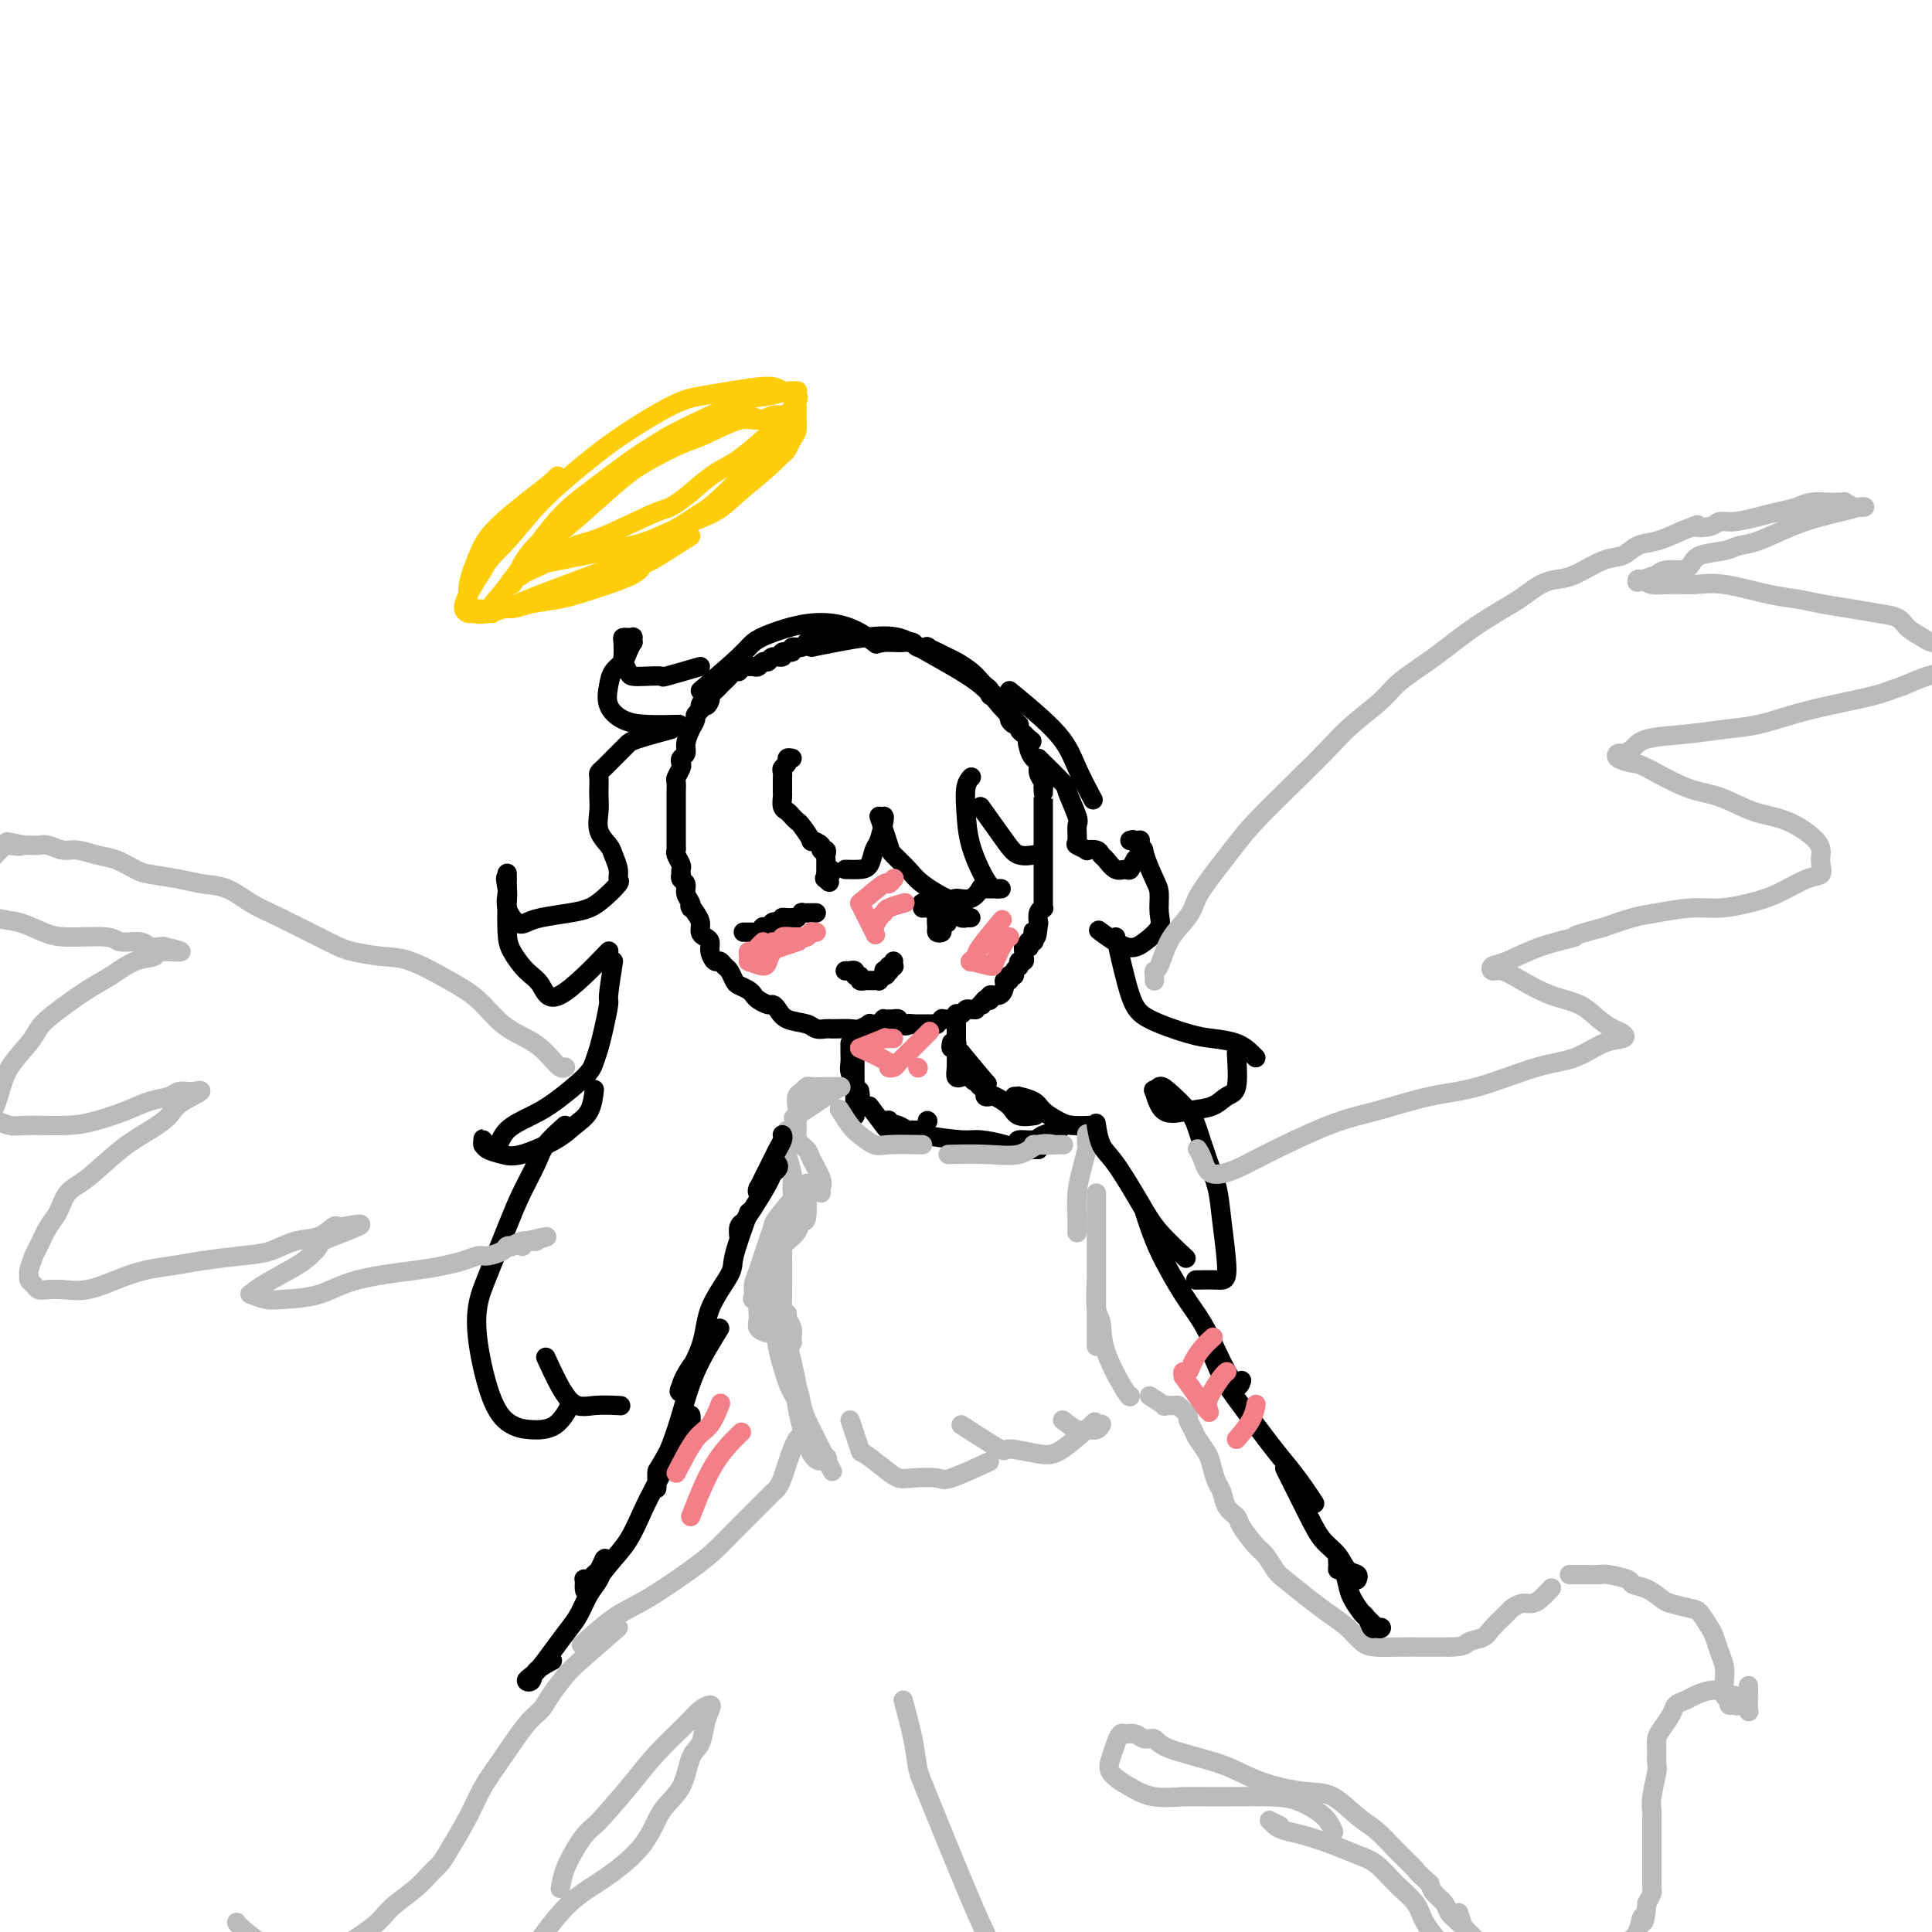 <svg viewBox='0 0 400 400' version='1.1' xmlns='http://www.w3.org/2000/svg' xmlns:xlink='http://www.w3.org/1999/xlink'><g fill='none' stroke='rgb(0,0,0)' stroke-width='4' stroke-linecap='round' stroke-linejoin='round'><path d='M186,212c-1.451,-0.008 -2.901,-0.016 -4,0c-1.099,0.016 -1.846,0.057 -2,0c-0.154,-0.057 0.285,-0.211 0,0c-0.285,0.211 -1.294,0.788 -2,1c-0.706,0.212 -1.110,0.058 -2,0c-0.890,-0.058 -2.267,-0.019 -3,0c-0.733,0.019 -0.823,0.017 -1,0c-0.177,-0.017 -0.443,-0.050 -1,0c-0.557,0.050 -1.406,0.181 -2,0c-0.594,-0.181 -0.932,-0.675 -2,-1c-1.068,-0.325 -2.867,-0.482 -4,-1c-1.133,-0.518 -1.599,-1.396 -2,-2c-0.401,-0.604 -0.736,-0.935 -1,-1c-0.264,-0.065 -0.456,0.137 -1,0c-0.544,-0.137 -1.441,-0.613 -2,-1c-0.559,-0.387 -0.780,-0.685 -1,-1c-0.220,-0.315 -0.440,-0.647 -1,-1c-0.560,-0.353 -1.459,-0.726 -2,-1c-0.541,-0.274 -0.722,-0.450 -1,-1c-0.278,-0.550 -0.653,-1.474 -1,-2c-0.347,-0.526 -0.667,-0.655 -1,-1c-0.333,-0.345 -0.680,-0.905 -1,-1c-0.320,-0.095 -0.611,0.273 -1,0c-0.389,-0.273 -0.874,-1.189 -1,-2c-0.126,-0.811 0.107,-1.516 0,-2c-0.107,-0.484 -0.554,-0.748 -1,-1c-0.446,-0.252 -0.889,-0.491 -1,-1c-0.111,-0.509 0.111,-1.288 0,-2c-0.111,-0.712 -0.556,-1.356 -1,-2'/><path d='M144,189c-1.482,-2.356 -1.185,-1.247 -1,-1c0.185,0.247 0.260,-0.369 0,-1c-0.260,-0.631 -0.854,-1.279 -1,-2c-0.146,-0.721 0.157,-1.517 0,-2c-0.157,-0.483 -0.773,-0.653 -1,-1c-0.227,-0.347 -0.065,-0.870 0,-1c0.065,-0.130 0.031,0.133 0,0c-0.031,-0.133 -0.061,-0.664 0,-1c0.061,-0.336 0.212,-0.479 0,-1c-0.212,-0.521 -0.789,-1.421 -1,-2c-0.211,-0.579 -0.057,-0.837 0,-1c0.057,-0.163 0.015,-0.229 0,-1c-0.015,-0.771 -0.004,-2.246 0,-3c0.004,-0.754 0.001,-0.787 0,-1c-0.001,-0.213 -0.000,-0.605 0,-1c0.000,-0.395 0.000,-0.792 0,-1c-0.000,-0.208 -0.001,-0.226 0,-1c0.001,-0.774 0.004,-2.305 0,-3c-0.004,-0.695 -0.015,-0.553 0,-1c0.015,-0.447 0.055,-1.482 0,-2c-0.055,-0.518 -0.207,-0.520 0,-1c0.207,-0.480 0.773,-1.440 1,-2c0.227,-0.560 0.116,-0.720 0,-1c-0.116,-0.280 -0.237,-0.681 0,-1c0.237,-0.319 0.833,-0.558 1,-1c0.167,-0.442 -0.095,-1.088 0,-2c0.095,-0.912 0.548,-2.090 1,-3c0.452,-0.910 0.905,-1.553 1,-2c0.095,-0.447 -0.167,-0.697 0,-1c0.167,-0.303 0.762,-0.658 1,-1c0.238,-0.342 0.119,-0.671 0,-1'/><path d='M145,146c0.936,-2.427 0.776,-0.496 1,0c0.224,0.496 0.834,-0.445 1,-1c0.166,-0.555 -0.110,-0.726 0,-1c0.110,-0.274 0.607,-0.652 1,-1c0.393,-0.348 0.684,-0.667 1,-1c0.316,-0.333 0.658,-0.682 1,-1c0.342,-0.318 0.684,-0.607 1,-1c0.316,-0.393 0.606,-0.890 1,-1c0.394,-0.110 0.893,0.167 1,0c0.107,-0.167 -0.179,-0.777 0,-1c0.179,-0.223 0.821,-0.059 1,0c0.179,0.059 -0.107,0.012 0,0c0.107,-0.012 0.606,0.012 1,0c0.394,-0.012 0.681,-0.060 1,0c0.319,0.060 0.668,0.227 1,0c0.332,-0.227 0.647,-0.850 1,-1c0.353,-0.150 0.744,0.171 1,0c0.256,-0.171 0.379,-0.834 1,-1c0.621,-0.166 1.742,0.167 2,0c0.258,-0.167 -0.347,-0.833 0,-1c0.347,-0.167 1.647,0.167 2,0c0.353,-0.167 -0.242,-0.833 0,-1c0.242,-0.167 1.322,0.165 2,0c0.678,-0.165 0.955,-0.829 1,-1c0.045,-0.171 -0.143,0.150 0,0c0.143,-0.150 0.616,-0.772 1,-1c0.384,-0.228 0.680,-0.061 1,0c0.320,0.061 0.663,0.016 1,0c0.337,-0.016 0.668,-0.004 1,0c0.332,0.004 0.666,0.001 1,0c0.334,-0.001 0.667,-0.001 1,0'/><path d='M173,132c3.389,-0.933 1.863,-0.264 2,0c0.137,0.264 1.938,0.123 3,0c1.062,-0.123 1.386,-0.229 2,0c0.614,0.229 1.516,0.792 2,1c0.484,0.208 0.548,0.059 1,0c0.452,-0.059 1.292,-0.030 2,0c0.708,0.030 1.284,0.059 2,0c0.716,-0.059 1.573,-0.208 2,0c0.427,0.208 0.424,0.773 1,1c0.576,0.227 1.730,0.117 2,0c0.270,-0.117 -0.343,-0.239 0,0c0.343,0.239 1.642,0.840 2,1c0.358,0.160 -0.227,-0.122 0,0c0.227,0.122 1.265,0.649 2,1c0.735,0.351 1.168,0.528 2,1c0.832,0.472 2.064,1.241 3,2c0.936,0.759 1.575,1.510 2,2c0.425,0.490 0.635,0.719 1,1c0.365,0.281 0.887,0.615 1,1c0.113,0.385 -0.181,0.821 0,1c0.181,0.179 0.836,0.103 1,0c0.164,-0.103 -0.162,-0.231 0,0c0.162,0.231 0.813,0.821 1,1c0.187,0.179 -0.091,-0.053 0,0c0.091,0.053 0.550,0.392 1,1c0.450,0.608 0.890,1.486 1,2c0.110,0.514 -0.112,0.662 0,1c0.112,0.338 0.556,0.864 1,1c0.444,0.136 0.889,-0.117 1,0c0.111,0.117 -0.111,0.605 0,1c0.111,0.395 0.556,0.698 1,1'/><path d='M212,152c2.713,2.610 1.497,1.136 1,1c-0.497,-0.136 -0.273,1.066 0,2c0.273,0.934 0.595,1.599 1,2c0.405,0.401 0.893,0.537 1,1c0.107,0.463 -0.168,1.252 0,2c0.168,0.748 0.777,1.454 1,2c0.223,0.546 0.060,0.932 0,1c-0.060,0.068 -0.016,-0.181 0,0c0.016,0.181 0.004,0.794 0,1c-0.004,0.206 -0.001,0.006 0,0c0.001,-0.006 0.000,0.184 0,1c-0.000,0.816 -0.000,2.259 0,3c0.000,0.741 0.000,0.781 0,1c-0.000,0.219 -0.000,0.617 0,1c0.000,0.383 0.000,0.750 0,1c-0.000,0.250 -0.000,0.384 0,1c0.000,0.616 0.000,1.716 0,2c-0.000,0.284 0.000,-0.247 0,0c-0.000,0.247 -0.000,1.271 0,2c0.000,0.729 0.000,1.164 0,2c-0.000,0.836 -0.000,2.074 0,3c0.000,0.926 0.000,1.539 0,2c-0.000,0.461 -0.000,0.768 0,1c0.000,0.232 0.001,0.387 0,1c-0.001,0.613 -0.004,1.683 0,2c0.004,0.317 0.015,-0.118 0,0c-0.015,0.118 -0.057,0.788 0,1c0.057,0.212 0.211,-0.036 0,0c-0.211,0.036 -0.788,0.356 -1,1c-0.212,0.644 -0.061,1.613 0,2c0.061,0.387 0.030,0.194 0,0'/><path d='M215,191c-0.377,4.895 -0.819,2.631 -1,2c-0.181,-0.631 -0.101,0.371 0,1c0.101,0.629 0.224,0.887 0,1c-0.224,0.113 -0.796,0.082 -1,0c-0.204,-0.082 -0.041,-0.214 0,0c0.041,0.214 -0.042,0.775 0,1c0.042,0.225 0.207,0.116 0,0c-0.207,-0.116 -0.787,-0.237 -1,0c-0.213,0.237 -0.061,0.833 0,1c0.061,0.167 0.031,-0.095 0,0c-0.031,0.095 -0.061,0.548 0,1c0.061,0.452 0.214,0.905 0,1c-0.214,0.095 -0.793,-0.168 -1,0c-0.207,0.168 -0.040,0.767 0,1c0.040,0.233 -0.046,0.101 0,0c0.046,-0.101 0.223,-0.170 0,0c-0.223,0.170 -0.845,0.580 -1,1c-0.155,0.420 0.156,0.848 0,1c-0.156,0.152 -0.778,0.026 -1,0c-0.222,-0.026 -0.045,0.047 0,0c0.045,-0.047 -0.042,-0.215 0,0c0.042,0.215 0.214,0.813 0,1c-0.214,0.187 -0.813,-0.037 -1,0c-0.187,0.037 0.038,0.336 0,1c-0.038,0.664 -0.340,1.693 -1,2c-0.660,0.307 -1.678,-0.110 -2,0c-0.322,0.110 0.051,0.746 0,1c-0.051,0.254 -0.525,0.127 -1,0'/><path d='M204,207c-1.658,2.431 -0.304,0.508 0,0c0.304,-0.508 -0.443,0.399 -1,1c-0.557,0.601 -0.922,0.897 -1,1c-0.078,0.103 0.133,0.014 0,0c-0.133,-0.014 -0.609,0.048 -1,0c-0.391,-0.048 -0.696,-0.205 -1,0c-0.304,0.205 -0.606,0.773 -1,1c-0.394,0.227 -0.880,0.114 -1,0c-0.120,-0.114 0.127,-0.228 0,0c-0.127,0.228 -0.626,0.797 -1,1c-0.374,0.203 -0.621,0.040 -1,0c-0.379,-0.040 -0.889,0.042 -1,0c-0.111,-0.042 0.176,-0.207 0,0c-0.176,0.207 -0.817,0.788 -1,1c-0.183,0.212 0.090,0.057 0,0c-0.090,-0.057 -0.545,-0.015 -1,0c-0.455,0.015 -0.910,0.004 -1,0c-0.090,-0.004 0.187,-0.001 0,0c-0.187,0.001 -0.837,0.000 -1,0c-0.163,-0.000 0.163,-0.000 0,0c-0.163,0.000 -0.813,0.000 -1,0c-0.187,-0.000 0.089,-0.000 0,0c-0.089,0.000 -0.545,0.000 -1,0'/><path d='M189,212c-2.559,0.772 -1.455,0.203 -1,0c0.455,-0.203 0.261,-0.040 0,0c-0.261,0.040 -0.591,-0.042 -1,0c-0.409,0.042 -0.898,0.207 -1,0c-0.102,-0.207 0.184,-0.788 0,-1c-0.184,-0.212 -0.838,-0.057 -1,0c-0.162,0.057 0.167,0.014 0,0c-0.167,-0.014 -0.829,-0.001 -1,0c-0.171,0.001 0.150,-0.010 0,0c-0.150,0.010 -0.772,0.041 -1,0c-0.228,-0.041 -0.061,-0.155 0,0c0.061,0.155 0.016,0.580 0,1c-0.016,0.420 -0.005,0.834 0,1c0.005,0.166 0.002,0.083 0,0'/><path d='M160,192c-0.111,-0.398 -0.222,-0.797 0,-1c0.222,-0.203 0.776,-0.212 1,0c0.224,0.212 0.116,0.645 0,1c-0.116,0.355 -0.240,0.632 0,1c0.240,0.368 0.845,0.827 1,1c0.155,0.173 -0.140,0.060 0,0c0.140,-0.060 0.713,-0.067 1,0c0.287,0.067 0.286,0.209 0,0c-0.286,-0.209 -0.857,-0.770 -1,-1c-0.143,-0.230 0.144,-0.128 0,0c-0.144,0.128 -0.718,0.283 -1,0c-0.282,-0.283 -0.271,-1.004 0,-1c0.271,0.004 0.804,0.732 1,1c0.196,0.268 0.056,0.077 0,0c-0.056,-0.077 -0.028,-0.038 0,0'/><path d='M162,193c0.265,-0.132 -0.073,-0.963 0,-1c0.073,-0.037 0.558,0.721 1,1c0.442,0.279 0.841,0.080 1,0c0.159,-0.080 0.080,-0.040 0,0'/><path d='M194,193c0.002,-0.301 0.005,-0.603 0,-1c-0.005,-0.397 -0.016,-0.891 0,-1c0.016,-0.109 0.061,0.167 0,0c-0.061,-0.167 -0.226,-0.778 0,-1c0.226,-0.222 0.845,-0.056 1,0c0.155,0.056 -0.154,0.001 0,0c0.154,-0.001 0.769,0.051 1,0c0.231,-0.051 0.076,-0.206 0,0c-0.076,0.206 -0.073,0.774 0,1c0.073,0.226 0.216,0.109 0,0c-0.216,-0.109 -0.791,-0.210 -1,0c-0.209,0.210 -0.052,0.732 0,1c0.052,0.268 0.000,0.282 0,0c-0.000,-0.282 0.051,-0.859 0,-1c-0.051,-0.141 -0.206,0.154 0,0c0.206,-0.154 0.773,-0.758 1,-1c0.227,-0.242 0.113,-0.121 0,0'/><path d='M196,190c0.292,-0.513 0.022,-0.294 0,0c-0.022,0.294 0.205,0.664 0,1c-0.205,0.336 -0.841,0.637 -1,1c-0.159,0.363 0.157,0.788 0,1c-0.157,0.212 -0.789,0.211 -1,0c-0.211,-0.211 -0.000,-0.631 0,-1c0.000,-0.369 -0.210,-0.688 0,-1c0.210,-0.312 0.841,-0.616 1,-1c0.159,-0.384 -0.154,-0.849 0,-1c0.154,-0.151 0.773,0.012 1,0c0.227,-0.012 0.061,-0.199 0,0c-0.061,0.199 -0.016,0.784 0,1c0.016,0.216 0.005,0.062 0,0c-0.005,-0.062 -0.002,-0.031 0,0'/><path d='M154,193c0.032,-0.000 0.064,-0.000 0,0c-0.064,0.000 -0.223,0.000 0,0c0.223,-0.000 0.829,-0.000 1,0c0.171,0.000 -0.094,0.001 0,0c0.094,-0.001 0.547,-0.004 1,0c0.453,0.004 0.905,0.015 1,0c0.095,-0.015 -0.168,-0.056 0,0c0.168,0.056 0.767,0.207 1,0c0.233,-0.207 0.101,-0.774 0,-1c-0.101,-0.226 -0.172,-0.113 0,0c0.172,0.113 0.586,0.226 1,0c0.414,-0.226 0.828,-0.793 1,-1c0.172,-0.207 0.101,-0.056 0,0c-0.101,0.056 -0.233,0.015 0,0c0.233,-0.015 0.832,-0.004 1,0c0.168,0.004 -0.095,0.001 0,0c0.095,-0.001 0.547,-0.001 1,0'/><path d='M162,191c1.194,-0.536 0.181,-0.876 0,-1c-0.181,-0.124 0.472,-0.032 1,0c0.528,0.032 0.930,0.005 1,0c0.070,-0.005 -0.193,0.013 0,0c0.193,-0.013 0.840,-0.056 1,0c0.160,0.056 -0.168,0.211 0,0c0.168,-0.211 0.832,-0.789 1,-1c0.168,-0.211 -0.162,-0.057 0,0c0.162,0.057 0.814,0.015 1,0c0.186,-0.015 -0.094,-0.004 0,0c0.094,0.004 0.564,0.001 1,0c0.436,-0.001 0.839,-0.000 1,0c0.161,0.000 0.081,0.000 0,0'/><path d='M191,188c0.035,-0.431 0.070,-0.862 0,-1c-0.070,-0.138 -0.244,0.015 0,0c0.244,-0.015 0.907,-0.200 1,0c0.093,0.200 -0.382,0.786 0,1c0.382,0.214 1.623,0.056 2,0c0.377,-0.056 -0.110,-0.011 0,0c0.110,0.011 0.818,-0.011 1,0c0.182,0.011 -0.161,0.055 0,0c0.161,-0.055 0.827,-0.211 1,0c0.173,0.211 -0.146,0.788 0,1c0.146,0.212 0.756,0.061 1,0c0.244,-0.061 0.122,-0.030 0,0'/><path d='M197,189c1.166,0.171 1.082,0.098 1,0c-0.082,-0.098 -0.162,-0.223 0,0c0.162,0.223 0.565,0.792 1,1c0.435,0.208 0.900,0.056 1,0c0.100,-0.056 -0.165,-0.015 0,0c0.165,0.015 0.762,0.004 1,0c0.238,-0.004 0.119,-0.002 0,0'/><path d='M175,201c0.455,-0.009 0.911,-0.017 1,0c0.089,0.017 -0.187,0.061 0,0c0.187,-0.061 0.839,-0.227 1,0c0.161,0.227 -0.168,0.845 0,1c0.168,0.155 0.834,-0.155 1,0c0.166,0.155 -0.166,0.773 0,1c0.166,0.227 0.832,0.061 1,0c0.168,-0.061 -0.161,-0.017 0,0c0.161,0.017 0.813,0.005 1,0c0.187,-0.005 -0.090,-0.005 0,0c0.090,0.005 0.546,0.015 1,0c0.454,-0.015 0.906,-0.057 1,0c0.094,0.057 -0.171,0.211 0,0c0.171,-0.211 0.777,-0.788 1,-1c0.223,-0.212 0.064,-0.061 0,0c-0.064,0.061 -0.032,0.030 0,0'/><path d='M183,202c1.178,-0.068 0.123,-0.736 0,-1c-0.123,-0.264 0.685,-0.122 1,0c0.315,0.122 0.137,0.225 0,0c-0.137,-0.225 -0.233,-0.779 0,-1c0.233,-0.221 0.794,-0.111 1,0c0.206,0.111 0.055,0.222 0,0c-0.055,-0.222 -0.016,-0.778 0,-1c0.016,-0.222 0.008,-0.111 0,0'/><path d='M164,157c-0.453,-0.089 -0.906,-0.179 -1,0c-0.094,0.179 0.171,0.625 0,1c-0.171,0.375 -0.778,0.678 -1,1c-0.222,0.322 -0.060,0.664 0,1c0.060,0.336 0.016,0.666 0,1c-0.016,0.334 -0.005,0.671 0,1c0.005,0.329 0.004,0.652 0,1c-0.004,0.348 -0.012,0.723 0,1c0.012,0.277 0.045,0.456 0,1c-0.045,0.544 -0.168,1.453 0,2c0.168,0.547 0.628,0.732 1,1c0.372,0.268 0.658,0.617 1,1c0.342,0.383 0.740,0.799 1,1c0.260,0.201 0.380,0.187 1,1c0.620,0.813 1.739,2.452 2,3c0.261,0.548 -0.336,0.006 0,0c0.336,-0.006 1.607,0.523 2,1c0.393,0.477 -0.091,0.901 0,1c0.091,0.099 0.756,-0.127 1,0c0.244,0.127 0.065,0.608 0,1c-0.065,0.392 -0.017,0.696 0,1c0.017,0.304 0.005,0.607 0,1c-0.005,0.393 -0.001,0.875 0,1c0.001,0.125 0.000,-0.107 0,0c-0.000,0.107 -0.000,0.554 0,1'/><path d='M171,181c1.409,2.690 0.430,1.414 0,1c-0.430,-0.414 -0.311,0.033 0,0c0.311,-0.033 0.815,-0.547 1,-1c0.185,-0.453 0.053,-0.844 0,-1c-0.053,-0.156 -0.026,-0.078 0,0'/><path d='M175,180c1.066,0.030 2.132,0.061 3,0c0.868,-0.061 1.539,-0.212 2,-1c0.461,-0.788 0.712,-2.211 1,-3c0.288,-0.789 0.613,-0.943 1,-2c0.387,-1.057 0.835,-3.015 1,-4c0.165,-0.985 0.047,-0.996 0,-1c-0.047,-0.004 -0.024,-0.002 0,0'/><path d='M182,169c0.809,2.383 1.618,4.765 2,6c0.382,1.235 0.338,1.321 1,2c0.662,0.679 2.029,1.949 3,3c0.971,1.051 1.546,1.882 3,3c1.454,1.118 3.787,2.523 5,3c1.213,0.477 1.304,0.025 2,0c0.696,-0.025 1.995,0.378 3,0c1.005,-0.378 1.716,-1.537 2,-2c0.284,-0.463 0.142,-0.232 0,0'/><path d='M203,184c1.696,-0.001 3.392,-0.002 4,0c0.608,0.002 0.128,0.008 0,0c-0.128,-0.008 0.095,-0.031 0,0c-0.095,0.031 -0.510,0.114 -1,0c-0.490,-0.114 -1.056,-0.427 -2,-2c-0.944,-1.573 -2.267,-4.408 -3,-7c-0.733,-2.592 -0.877,-4.942 -1,-7c-0.123,-2.058 -0.225,-3.823 0,-5c0.225,-1.177 0.779,-1.765 1,-2c0.221,-0.235 0.111,-0.118 0,0'/><path d='M203,167c1.863,2.619 3.726,5.238 5,7c1.274,1.762 1.958,2.667 3,3c1.042,0.333 2.440,0.095 3,0c0.560,-0.095 0.280,-0.048 0,0'/><path d='M145,138c-2.914,0.844 -5.827,1.688 -7,2c-1.173,0.312 -0.605,0.090 -1,0c-0.395,-0.090 -1.752,-0.050 -3,0c-1.248,0.050 -2.387,0.108 -3,0c-0.613,-0.108 -0.701,-0.383 -1,-1c-0.299,-0.617 -0.809,-1.577 -1,-2c-0.191,-0.423 -0.061,-0.309 0,-1c0.061,-0.691 0.055,-2.186 0,-3c-0.055,-0.814 -0.159,-0.946 0,-1c0.159,-0.054 0.579,-0.030 1,0c0.421,0.030 0.842,0.067 1,0c0.158,-0.067 0.055,-0.236 0,0c-0.055,0.236 -0.060,0.878 0,1c0.060,0.122 0.185,-0.275 0,0c-0.185,0.275 -0.678,1.221 -1,2c-0.322,0.779 -0.471,1.392 -1,2c-0.529,0.608 -1.439,1.210 -2,2c-0.561,0.790 -0.773,1.767 -1,3c-0.227,1.233 -0.470,2.723 0,4c0.470,1.277 1.652,2.342 3,3c1.348,0.658 2.863,0.908 5,1c2.137,0.092 4.896,0.026 6,0c1.104,-0.026 0.552,-0.013 0,0'/><path d='M139,151c-2.750,0.750 -5.500,1.500 -7,2c-1.500,0.500 -1.751,0.750 -2,1c-0.249,0.250 -0.498,0.500 -1,1c-0.502,0.500 -1.259,1.250 -2,2c-0.741,0.750 -1.467,1.499 -2,2c-0.533,0.501 -0.874,0.755 -1,1c-0.126,0.245 -0.035,0.481 0,1c0.035,0.519 0.016,1.322 0,2c-0.016,0.678 -0.030,1.230 0,2c0.030,0.770 0.103,1.757 0,3c-0.103,1.243 -0.382,2.743 0,4c0.382,1.257 1.425,2.271 2,3c0.575,0.729 0.681,1.171 1,2c0.319,0.829 0.851,2.043 1,3c0.149,0.957 -0.085,1.657 0,2c0.085,0.343 0.490,0.329 0,1c-0.490,0.671 -1.875,2.025 -3,3c-1.125,0.975 -1.992,1.570 -3,2c-1.008,0.430 -2.159,0.695 -4,1c-1.841,0.305 -4.374,0.650 -6,1c-1.626,0.350 -2.345,0.705 -3,1c-0.655,0.295 -1.247,0.531 -2,0c-0.753,-0.531 -1.666,-1.828 -2,-3c-0.334,-1.172 -0.090,-2.220 0,-3c0.090,-0.780 0.024,-1.291 0,-2c-0.024,-0.709 -0.006,-1.614 0,-2c0.006,-0.386 0.002,-0.253 0,0c-0.002,0.253 -0.001,0.627 0,1'/><path d='M105,182c-0.620,-1.037 -0.172,0.870 0,2c0.172,1.130 0.066,1.483 0,3c-0.066,1.517 -0.092,4.198 0,6c0.092,1.802 0.303,2.726 1,4c0.697,1.274 1.880,2.896 3,4c1.120,1.104 2.176,1.688 3,3c0.824,1.312 1.414,3.353 4,2c2.586,-1.353 7.167,-6.101 9,-8c1.833,-1.899 0.916,-0.950 0,0'/><path d='M215,157c2.061,2.028 4.122,4.057 5,5c0.878,0.943 0.573,0.802 1,2c0.427,1.198 1.587,3.736 2,5c0.413,1.264 0.081,1.253 0,2c-0.081,0.747 0.090,2.252 0,3c-0.090,0.748 -0.441,0.740 0,1c0.441,0.260 1.676,0.789 2,1c0.324,0.211 -0.261,0.103 0,0c0.261,-0.103 1.369,-0.200 2,0c0.631,0.200 0.785,0.696 1,1c0.215,0.304 0.491,0.414 1,1c0.509,0.586 1.250,1.646 2,2c0.750,0.354 1.507,0.001 2,0c0.493,-0.001 0.721,0.351 1,0c0.279,-0.351 0.611,-1.404 1,-2c0.389,-0.596 0.837,-0.734 1,-1c0.163,-0.266 0.041,-0.660 0,-1c-0.041,-0.340 -0.001,-0.627 0,-1c0.001,-0.373 -0.038,-0.832 0,-1c0.038,-0.168 0.153,-0.045 0,0c-0.153,0.045 -0.574,0.010 -1,0c-0.426,-0.010 -0.857,0.003 -1,0c-0.143,-0.003 0.003,-0.021 0,0c-0.003,0.021 -0.155,0.083 0,0c0.155,-0.083 0.616,-0.309 1,0c0.384,0.309 0.692,1.155 1,2'/><path d='M236,176c0.896,-0.662 0.635,-0.316 1,1c0.365,1.316 1.357,3.602 2,5c0.643,1.398 0.936,1.908 1,3c0.064,1.092 -0.103,2.765 0,4c0.103,1.235 0.475,2.033 0,3c-0.475,0.967 -1.797,2.105 -3,3c-1.203,0.895 -2.285,1.549 -4,1c-1.715,-0.549 -4.061,-2.300 -5,-3c-0.939,-0.700 -0.469,-0.350 0,0'/><path d='M145,143c3.112,-2.663 6.225,-5.326 8,-7c1.775,-1.674 2.214,-2.361 3,-3c0.786,-0.639 1.921,-1.232 4,-2c2.079,-0.768 5.104,-1.711 8,-2c2.896,-0.289 5.664,0.076 8,1c2.336,0.924 4.239,2.407 5,3c0.761,0.593 0.381,0.297 0,0'/><path d='M168,134c3.966,-0.794 7.933,-1.588 11,-2c3.067,-0.412 5.236,-0.443 7,0c1.764,0.443 3.125,1.359 6,3c2.875,1.641 7.266,4.007 10,6c2.734,1.993 3.813,3.614 5,5c1.187,1.386 2.482,2.539 3,3c0.518,0.461 0.259,0.231 0,0'/><path d='M209,143c3.863,3.190 7.726,6.381 10,9c2.274,2.619 2.958,4.667 4,7c1.042,2.333 2.440,4.952 3,6c0.560,1.048 0.280,0.524 0,0'/><path d='M176,216c0.002,0.358 0.004,0.715 0,1c-0.004,0.285 -0.015,0.496 0,1c0.015,0.504 0.057,1.299 0,2c-0.057,0.701 -0.211,1.308 0,2c0.211,0.692 0.789,1.469 1,2c0.211,0.531 0.057,0.815 0,1c-0.057,0.185 -0.015,0.271 0,0c0.015,-0.271 0.004,-0.899 0,-1c-0.004,-0.101 -0.001,0.325 0,0c0.001,-0.325 0.000,-1.402 0,-2c-0.000,-0.598 -0.000,-0.718 0,-1c0.000,-0.282 -0.000,-0.727 0,-1c0.000,-0.273 0.000,-0.374 0,0c-0.000,0.374 -0.001,1.222 0,2c0.001,0.778 0.004,1.485 0,3c-0.004,1.515 -0.015,3.838 0,5c0.015,1.162 0.057,1.162 0,1c-0.057,-0.162 -0.211,-0.487 0,-1c0.211,-0.513 0.788,-1.215 1,-2c0.212,-0.785 0.061,-1.653 0,-2c-0.061,-0.347 -0.030,-0.174 0,0'/><path d='M180,229c1.290,1.721 2.580,3.443 3,4c0.420,0.557 -0.030,-0.050 0,0c0.030,0.050 0.540,0.756 1,1c0.460,0.244 0.870,0.027 1,0c0.130,-0.027 -0.021,0.137 0,0c0.021,-0.137 0.215,-0.574 0,-1c-0.215,-0.426 -0.839,-0.843 -1,-1c-0.161,-0.157 0.142,-0.056 0,0c-0.142,0.056 -0.730,0.067 -1,0c-0.270,-0.067 -0.224,-0.210 0,0c0.224,0.210 0.624,0.774 1,1c0.376,0.226 0.727,0.113 1,0c0.273,-0.113 0.469,-0.226 1,0c0.531,0.226 1.396,0.793 2,1c0.604,0.207 0.946,0.056 1,0c0.054,-0.056 -0.181,-0.015 0,0c0.181,0.015 0.780,0.004 1,0c0.220,-0.004 0.063,-0.001 0,0c-0.063,0.001 -0.031,0.001 0,0'/><path d='M192,232c0.000,0.000 0.100,0.100 0.1,0.1'/><path d='M198,211c0.001,0.323 0.001,0.645 0,1c-0.001,0.355 -0.004,0.741 0,1c0.004,0.259 0.015,0.391 0,1c-0.015,0.609 -0.057,1.693 0,2c0.057,0.307 0.211,-0.165 0,0c-0.211,0.165 -0.788,0.968 -1,1c-0.212,0.032 -0.061,-0.705 0,-1c0.061,-0.295 0.030,-0.147 0,0'/><path d='M198,211c0.000,0.743 0.000,1.487 0,2c-0.000,0.513 -0.001,0.796 0,1c0.001,0.204 0.004,0.328 0,1c-0.004,0.672 -0.015,1.893 0,3c0.015,1.107 0.056,2.101 0,3c-0.056,0.899 -0.207,1.704 0,2c0.207,0.296 0.774,0.085 1,0c0.226,-0.085 0.113,-0.042 0,0'/><path d='M199,218c0.754,2.024 1.507,4.049 2,5c0.493,0.951 0.724,0.829 1,1c0.276,0.171 0.596,0.634 1,1c0.404,0.366 0.892,0.634 1,1c0.108,0.366 -0.163,0.829 0,1c0.163,0.171 0.761,0.049 1,0c0.239,-0.049 0.120,-0.024 0,0'/><path d='M199,218c2.116,2.559 4.232,5.119 5,6c0.768,0.881 0.188,0.084 0,0c-0.188,-0.084 0.017,0.545 0,1c-0.017,0.455 -0.256,0.735 0,1c0.256,0.265 1.008,0.516 2,1c0.992,0.484 2.225,1.202 3,2c0.775,0.798 1.093,1.676 2,2c0.907,0.324 2.402,0.092 3,0c0.598,-0.092 0.299,-0.046 0,0'/><path d='M210,227c0.503,0.018 1.006,0.036 1,0c-0.006,-0.036 -0.520,-0.125 0,0c0.520,0.125 2.073,0.464 3,1c0.927,0.536 1.226,1.268 2,2c0.774,0.732 2.022,1.464 3,2c0.978,0.536 1.686,0.875 3,1c1.314,0.125 3.232,0.036 4,0c0.768,-0.036 0.384,-0.018 0,0'/><path d='M191,235c3.061,0.445 6.123,0.890 8,1c1.877,0.110 2.570,-0.114 4,0c1.430,0.114 3.599,0.566 5,1c1.401,0.434 2.035,0.848 3,1c0.965,0.152 2.260,0.041 3,0c0.740,-0.041 0.926,-0.012 1,0c0.074,0.012 0.037,0.006 0,0'/><path d='M211,237c-0.301,-0.447 -0.603,-0.894 0,-1c0.603,-0.106 2.109,0.129 3,0c0.891,-0.129 1.167,-0.622 2,-1c0.833,-0.378 2.224,-0.640 3,-1c0.776,-0.360 0.936,-0.817 1,-1c0.064,-0.183 0.032,-0.091 0,0'/></g>
<g fill='none' stroke='rgb(186,187,187)' stroke-width='4' stroke-linecap='round' stroke-linejoin='round'><path d='M174,225c-0.455,-0.000 -0.911,-0.000 -1,0c-0.089,0.000 0.187,0.000 0,0c-0.187,-0.000 -0.837,-0.000 -1,0c-0.163,0.000 0.160,0.000 0,0c-0.160,-0.000 -0.802,-0.001 -1,0c-0.198,0.001 0.049,0.004 0,0c-0.049,-0.004 -0.395,-0.013 -1,0c-0.605,0.013 -1.468,0.049 -2,0c-0.532,-0.049 -0.731,-0.185 -1,0c-0.269,0.185 -0.608,0.689 -1,1c-0.392,0.311 -0.836,0.430 -1,1c-0.164,0.570 -0.047,1.591 0,2c0.047,0.409 0.023,0.204 0,0'/><path d='M174,225c0.000,0.000 0.100,0.100 0.1,0.1'/><path d='M174,225c-3.805,2.553 -7.610,5.107 -9,6c-1.390,0.893 -0.365,0.127 0,0c0.365,-0.127 0.071,0.387 0,1c-0.071,0.613 0.079,1.326 0,2c-0.079,0.674 -0.389,1.308 0,2c0.389,0.692 1.477,1.443 2,2c0.523,0.557 0.480,0.920 1,2c0.520,1.080 1.603,2.877 2,4c0.397,1.123 0.107,1.572 0,2c-0.107,0.428 -0.031,0.837 0,1c0.031,0.163 0.015,0.082 0,0'/><path d='M167,245c0.097,2.892 0.194,5.784 0,7c-0.194,1.216 -0.679,0.757 -1,1c-0.321,0.243 -0.478,1.189 -1,2c-0.522,0.811 -1.410,1.488 -2,2c-0.590,0.512 -0.883,0.861 -1,1c-0.117,0.139 -0.059,0.070 0,0'/><path d='M165,235c-0.843,-0.523 -1.686,-1.045 -2,-1c-0.314,0.045 -0.099,0.658 0,1c0.099,0.342 0.081,0.414 0,1c-0.081,0.586 -0.224,1.686 0,3c0.224,1.314 0.814,2.841 1,4c0.186,1.159 -0.031,1.950 0,3c0.031,1.050 0.310,2.358 0,4c-0.310,1.642 -1.207,3.617 -2,5c-0.793,1.383 -1.481,2.175 -2,3c-0.519,0.825 -0.871,1.684 -1,2c-0.129,0.316 -0.037,0.090 0,0c0.037,-0.090 0.018,-0.045 0,0'/><path d='M166,246c-2.016,2.357 -4.033,4.714 -5,6c-0.967,1.286 -0.886,1.499 -1,2c-0.114,0.501 -0.425,1.288 -1,3c-0.575,1.712 -1.415,4.350 -2,6c-0.585,1.650 -0.917,2.312 -1,3c-0.083,0.688 0.081,1.401 0,2c-0.081,0.599 -0.406,1.084 0,1c0.406,-0.084 1.545,-0.738 2,-1c0.455,-0.262 0.228,-0.131 0,0'/><path d='M162,256c-1.186,2.825 -2.372,5.649 -3,7c-0.628,1.351 -0.698,1.228 -1,2c-0.302,0.772 -0.837,2.440 -1,4c-0.163,1.560 0.046,3.011 0,4c-0.046,0.989 -0.349,1.517 0,2c0.349,0.483 1.348,0.923 2,1c0.652,0.077 0.955,-0.208 1,-1c0.045,-0.792 -0.170,-2.091 0,-3c0.170,-0.909 0.725,-1.428 1,-2c0.275,-0.572 0.270,-1.197 0,-2c-0.270,-0.803 -0.805,-1.784 -1,-2c-0.195,-0.216 -0.049,0.334 0,1c0.049,0.666 0.002,1.449 0,2c-0.002,0.551 0.041,0.869 0,2c-0.041,1.131 -0.165,3.074 0,4c0.165,0.926 0.618,0.834 1,1c0.382,0.166 0.692,0.589 1,1c0.308,0.411 0.615,0.811 1,1c0.385,0.189 0.849,0.166 1,0c0.151,-0.166 -0.012,-0.475 0,-1c0.012,-0.525 0.199,-1.264 0,-2c-0.199,-0.736 -0.784,-1.467 -1,-2c-0.216,-0.533 -0.062,-0.866 0,-1c0.062,-0.134 0.031,-0.067 0,0'/><path d='M162,254c-0.006,1.136 -0.012,2.273 0,5c0.012,2.727 0.042,7.046 0,10c-0.042,2.954 -0.155,4.543 0,6c0.155,1.457 0.578,2.782 1,4c0.422,1.218 0.844,2.328 1,3c0.156,0.672 0.044,0.906 0,1c-0.044,0.094 -0.022,0.047 0,0'/><path d='M161,268c0.047,3.226 0.093,6.453 0,8c-0.093,1.547 -0.326,1.416 0,3c0.326,1.584 1.212,4.883 2,7c0.788,2.117 1.479,3.052 2,4c0.521,0.948 0.871,1.909 1,2c0.129,0.091 0.037,-0.688 0,-1c-0.037,-0.312 -0.018,-0.156 0,0'/><path d='M162,277c-0.317,0.037 -0.635,0.073 0,2c0.635,1.927 2.222,5.743 3,8c0.778,2.257 0.748,2.954 1,4c0.252,1.046 0.786,2.442 1,3c0.214,0.558 0.107,0.279 0,0'/><path d='M163,278c0.912,3.646 1.825,7.292 2,9c0.175,1.708 -0.386,1.478 0,4c0.386,2.522 1.719,7.794 3,10c1.281,2.206 2.509,1.344 3,1c0.491,-0.344 0.246,-0.172 0,0'/><path d='M214,237c0.746,0.000 1.493,0.000 2,0c0.507,0.000 0.775,0.000 1,0c0.225,-0.000 0.407,0.000 1,0c0.593,-0.000 1.598,0.000 2,0c0.402,0.000 0.201,0.000 0,0'/><path d='M214,237c0.000,0.000 0.100,0.100 0.1,0.1'/><path d='M214,237c1.951,0.061 3.902,0.121 4,0c0.098,-0.121 -1.656,-0.425 -3,0c-1.344,0.425 -2.278,1.578 -4,2c-1.722,0.422 -4.233,0.114 -7,0c-2.767,-0.114 -5.791,-0.032 -7,0c-1.209,0.032 -0.605,0.016 0,0'/><path d='M191,237c-2.698,-0.051 -5.396,-0.102 -7,0c-1.604,0.102 -2.115,0.356 -3,0c-0.885,-0.356 -2.144,-1.322 -3,-2c-0.856,-0.678 -1.307,-1.067 -2,-2c-0.693,-0.933 -1.626,-2.409 -2,-3c-0.374,-0.591 -0.187,-0.295 0,0'/><path d='M225,235c0.006,-0.220 0.012,-0.440 0,0c-0.012,0.440 -0.042,1.542 0,2c0.042,0.458 0.155,0.274 0,1c-0.155,0.726 -0.577,2.363 -1,4c-0.423,1.637 -0.845,3.274 -1,5c-0.155,1.726 -0.042,3.542 0,5c0.042,1.458 0.012,2.560 0,3c-0.012,0.440 -0.006,0.220 0,0'/><path d='M227,247c0.000,3.447 0.000,6.893 0,9c0.000,2.107 0.000,2.874 0,5c-0.000,2.126 -0.000,5.611 0,9c0.000,3.389 0.000,6.683 0,8c-0.000,1.317 0.000,0.659 0,0'/><path d='M227,265c-0.113,2.315 -0.226,4.631 0,6c0.226,1.369 0.793,1.792 1,3c0.207,1.208 0.056,3.200 1,6c0.944,2.800 2.985,6.408 4,8c1.015,1.592 1.004,1.169 1,1c-0.004,-0.169 -0.002,-0.085 0,0'/><path d='M164,287c0.769,1.960 1.537,3.920 2,5c0.463,1.080 0.619,1.279 1,2c0.381,0.721 0.987,1.963 2,4c1.013,2.037 2.432,4.868 3,6c0.568,1.132 0.284,0.566 0,0'/><path d='M176,294c0.833,2.498 1.666,4.995 2,6c0.334,1.005 0.170,0.517 1,1c0.830,0.483 2.654,1.936 4,3c1.346,1.064 2.215,1.738 3,2c0.785,0.262 1.487,0.112 3,0c1.513,-0.112 3.839,-0.185 5,0c1.161,0.185 1.159,0.627 3,0c1.841,-0.627 5.526,-2.322 7,-3c1.474,-0.678 0.737,-0.339 0,0'/><path d='M199,295c3.309,2.141 6.618,4.282 8,5c1.382,0.718 0.837,0.013 2,0c1.163,-0.013 4.033,0.667 6,1c1.967,0.333 3.029,0.321 5,-1c1.971,-1.321 4.849,-3.949 6,-5c1.151,-1.051 0.576,-0.526 0,0'/><path d='M220,294c1.094,0.853 2.188,1.707 3,2c0.812,0.293 1.341,0.027 2,0c0.659,-0.027 1.447,0.185 2,0c0.553,-0.185 0.872,-0.767 1,-1c0.128,-0.233 0.064,-0.116 0,0'/><path d='M167,297c-0.418,0.040 -0.837,0.080 -1,0c-0.163,-0.080 -0.071,-0.278 0,0c0.071,0.278 0.121,1.034 0,1c-0.121,-0.034 -0.414,-0.857 -1,0c-0.586,0.857 -1.464,3.393 -2,5c-0.536,1.607 -0.731,2.286 -1,3c-0.269,0.714 -0.612,1.463 -1,2c-0.388,0.537 -0.820,0.860 -1,1c-0.180,0.140 -0.108,0.096 -1,1c-0.892,0.904 -2.747,2.756 -4,4c-1.253,1.244 -1.904,1.881 -3,3c-1.096,1.119 -2.638,2.721 -4,4c-1.362,1.279 -2.545,2.235 -5,4c-2.455,1.765 -6.184,4.339 -9,6c-2.816,1.661 -4.720,2.409 -7,4c-2.280,1.591 -4.937,4.026 -6,5c-1.063,0.974 -0.531,0.487 0,0'/><path d='M128,337c-3.120,2.719 -6.241,5.438 -8,7c-1.759,1.562 -2.157,1.967 -3,3c-0.843,1.033 -2.130,2.694 -3,4c-0.870,1.306 -1.323,2.257 -2,3c-0.677,0.743 -1.578,1.277 -3,3c-1.422,1.723 -3.364,4.636 -5,7c-1.636,2.364 -2.966,4.180 -4,6c-1.034,1.820 -1.772,3.644 -3,6c-1.228,2.356 -2.944,5.242 -4,7c-1.056,1.758 -1.450,2.386 -2,3c-0.550,0.614 -1.257,1.212 -2,2c-0.743,0.788 -1.523,1.765 -3,3c-1.477,1.235 -3.651,2.728 -5,4c-1.349,1.272 -1.874,2.324 -4,4c-2.126,1.676 -5.852,3.976 -8,5c-2.148,1.024 -2.719,0.772 -4,1c-1.281,0.228 -3.271,0.938 -6,0c-2.729,-0.938 -6.196,-3.522 -8,-5c-1.804,-1.478 -1.944,-1.851 -2,-2c-0.056,-0.149 -0.028,-0.075 0,0'/><path d='M116,391c0.242,-1.313 0.484,-2.627 1,-4c0.516,-1.373 1.306,-2.806 2,-4c0.694,-1.194 1.292,-2.148 2,-3c0.708,-0.852 1.527,-1.604 2,-2c0.473,-0.396 0.602,-0.438 2,-2c1.398,-1.562 4.067,-4.643 6,-7c1.933,-2.357 3.132,-3.989 5,-6c1.868,-2.011 4.406,-4.402 6,-6c1.594,-1.598 2.243,-2.405 3,-3c0.757,-0.595 1.622,-0.980 2,-1c0.378,-0.020 0.269,0.325 0,1c-0.269,0.675 -0.698,1.679 -1,3c-0.302,1.321 -0.478,2.959 -1,4c-0.522,1.041 -1.389,1.485 -2,3c-0.611,1.515 -0.964,4.100 -2,6c-1.036,1.900 -2.755,3.113 -4,5c-1.245,1.887 -2.016,4.448 -4,7c-1.984,2.552 -5.181,5.097 -8,7c-2.819,1.903 -5.259,3.166 -8,6c-2.741,2.834 -5.783,7.238 -7,9c-1.217,1.762 -0.608,0.881 0,0'/><path d='M238,289c1.322,0.847 2.644,1.694 3,2c0.356,0.306 -0.254,0.071 0,0c0.254,-0.071 1.374,0.022 2,0c0.626,-0.022 0.760,-0.157 1,0c0.240,0.157 0.588,0.608 1,1c0.412,0.392 0.888,0.727 1,1c0.112,0.273 -0.139,0.484 0,1c0.139,0.516 0.667,1.335 1,2c0.333,0.665 0.471,1.174 1,2c0.529,0.826 1.450,1.968 2,3c0.550,1.032 0.729,1.954 1,3c0.271,1.046 0.634,2.218 1,3c0.366,0.782 0.735,1.176 1,2c0.265,0.824 0.427,2.078 1,3c0.573,0.922 1.558,1.511 2,2c0.442,0.489 0.342,0.878 1,2c0.658,1.122 2.073,2.979 3,4c0.927,1.021 1.367,1.207 2,2c0.633,0.793 1.461,2.193 2,3c0.539,0.807 0.791,1.022 2,2c1.209,0.978 3.375,2.721 5,4c1.625,1.279 2.710,2.094 4,3c1.290,0.906 2.785,1.903 4,3c1.215,1.097 2.149,2.294 3,3c0.851,0.706 1.620,0.921 3,1c1.380,0.079 3.370,0.021 5,0c1.630,-0.021 2.900,-0.006 4,0c1.100,0.006 2.028,0.002 3,0c0.972,-0.002 1.986,-0.001 3,0'/><path d='M300,341c3.529,-0.031 3.350,-0.610 4,-1c0.650,-0.390 2.127,-0.592 3,-1c0.873,-0.408 1.140,-1.023 2,-2c0.860,-0.977 2.313,-2.316 3,-3c0.687,-0.684 0.608,-0.712 1,-1c0.392,-0.288 1.254,-0.834 2,-1c0.746,-0.166 1.375,0.048 2,0c0.625,-0.048 1.245,-0.359 2,-1c0.755,-0.641 1.644,-1.612 2,-2c0.356,-0.388 0.178,-0.194 0,0'/><path d='M326,326c-0.641,-0.000 -1.282,-0.001 -1,0c0.282,0.001 1.488,0.003 2,0c0.512,-0.003 0.331,-0.012 1,0c0.669,0.012 2.188,0.044 3,0c0.812,-0.044 0.918,-0.163 2,0c1.082,0.163 3.141,0.607 4,1c0.859,0.393 0.517,0.736 1,1c0.483,0.264 1.792,0.450 3,1c1.208,0.550 2.316,1.464 3,2c0.684,0.536 0.943,0.695 2,1c1.057,0.305 2.913,0.756 4,1c1.087,0.244 1.405,0.281 2,1c0.595,0.719 1.466,2.120 2,3c0.534,0.880 0.730,1.237 1,2c0.270,0.763 0.612,1.930 1,3c0.388,1.070 0.821,2.042 1,3c0.179,0.958 0.103,1.902 0,3c-0.103,1.098 -0.235,2.348 0,3c0.235,0.652 0.836,0.704 1,1c0.164,0.296 -0.110,0.836 0,1c0.110,0.164 0.604,-0.047 1,0c0.396,0.047 0.694,0.353 1,0c0.306,-0.353 0.621,-1.364 1,-2c0.379,-0.636 0.823,-0.896 1,-1c0.177,-0.104 0.089,-0.052 0,0'/><path d='M362,350c0.000,-0.536 0.000,-1.071 0,-1c0.000,0.071 0.000,0.750 0,1c0.000,0.250 0.000,0.071 0,0c-0.000,-0.071 0.000,-0.036 0,0'/><path d='M362,350c-0.024,1.666 -0.048,3.332 0,4c0.048,0.668 0.168,0.338 0,0c-0.168,-0.338 -0.622,-0.683 -1,-1c-0.378,-0.317 -0.678,-0.607 -1,-1c-0.322,-0.393 -0.666,-0.891 -1,-1c-0.334,-0.109 -0.660,0.170 -1,0c-0.340,-0.170 -0.696,-0.789 -1,-1c-0.304,-0.211 -0.558,-0.016 -1,0c-0.442,0.016 -1.073,-0.148 -2,0c-0.927,0.148 -2.150,0.610 -3,1c-0.850,0.390 -1.328,0.710 -2,1c-0.672,0.290 -1.539,0.552 -2,1c-0.461,0.448 -0.516,1.083 -1,2c-0.484,0.917 -1.397,2.116 -2,3c-0.603,0.884 -0.898,1.455 -1,2c-0.102,0.545 -0.013,1.066 0,2c0.013,0.934 -0.049,2.280 0,3c0.049,0.720 0.209,0.813 0,2c-0.209,1.187 -0.788,3.469 -1,5c-0.212,1.531 -0.057,2.311 0,3c0.057,0.689 0.015,1.288 0,2c-0.015,0.712 -0.004,1.539 0,3c0.004,1.461 0.002,3.557 0,5c-0.002,1.443 -0.003,2.235 0,3c0.003,0.765 0.011,1.504 0,2c-0.011,0.496 -0.041,0.749 0,1c0.041,0.251 0.155,0.500 0,1c-0.155,0.500 -0.577,1.250 -1,2'/><path d='M341,394c-0.660,6.095 -0.809,3.334 -1,3c-0.191,-0.334 -0.422,1.759 -1,3c-0.578,1.241 -1.503,1.629 -2,2c-0.497,0.371 -0.566,0.726 -1,1c-0.434,0.274 -1.233,0.466 -2,1c-0.767,0.534 -1.501,1.411 -2,2c-0.499,0.589 -0.764,0.890 -1,1c-0.236,0.110 -0.444,0.030 -1,0c-0.556,-0.030 -1.460,-0.008 -2,0c-0.540,0.008 -0.717,0.002 -1,0c-0.283,-0.002 -0.671,-0.001 -1,0c-0.329,0.001 -0.598,0.000 -1,0c-0.402,-0.000 -0.937,-0.000 -1,0c-0.063,0.000 0.345,-0.000 0,0c-0.345,0.000 -1.444,0.000 -2,0c-0.556,-0.000 -0.569,-0.001 -1,0c-0.431,0.001 -1.281,0.002 -2,0c-0.719,-0.002 -1.309,-0.007 -2,0c-0.691,0.007 -1.483,0.027 -2,0c-0.517,-0.027 -0.758,-0.101 -1,0c-0.242,0.101 -0.485,0.377 -1,0c-0.515,-0.377 -1.302,-1.409 -2,-2c-0.698,-0.591 -1.307,-0.743 -2,-1c-0.693,-0.257 -1.471,-0.621 -2,-1c-0.529,-0.379 -0.809,-0.773 -1,-1c-0.191,-0.227 -0.292,-0.287 -1,-1c-0.708,-0.713 -2.021,-2.078 -3,-3c-0.979,-0.922 -1.623,-1.402 -2,-2c-0.377,-0.598 -0.486,-1.315 -1,-2c-0.514,-0.685 -1.433,-1.339 -2,-2c-0.567,-0.661 -0.784,-1.331 -1,-2'/><path d='M296,390c-3.428,-3.123 -2.499,-2.431 -3,-3c-0.501,-0.569 -2.432,-2.401 -4,-4c-1.568,-1.599 -2.774,-2.967 -4,-4c-1.226,-1.033 -2.472,-1.732 -4,-3c-1.528,-1.268 -3.337,-3.105 -5,-4c-1.663,-0.895 -3.181,-0.848 -5,-1c-1.819,-0.152 -3.940,-0.504 -6,-1c-2.060,-0.496 -4.061,-1.137 -6,-2c-1.939,-0.863 -3.818,-1.948 -7,-3c-3.182,-1.052 -7.668,-2.071 -10,-3c-2.332,-0.929 -2.509,-1.767 -3,-2c-0.491,-0.233 -1.298,0.139 -2,0c-0.702,-0.139 -1.301,-0.788 -2,-1c-0.699,-0.212 -1.497,0.015 -2,0c-0.503,-0.015 -0.712,-0.272 -1,0c-0.288,0.272 -0.655,1.071 -1,2c-0.345,0.929 -0.666,1.986 -1,3c-0.334,1.014 -0.679,1.985 0,3c0.679,1.015 2.383,2.076 4,3c1.617,0.924 3.148,1.713 5,2c1.852,0.287 4.026,0.071 6,0c1.974,-0.071 3.748,0.002 7,0c3.252,-0.002 7.982,-0.081 11,0c3.018,0.081 4.324,0.321 6,1c1.676,0.679 3.720,1.798 5,3c1.280,1.202 1.794,2.486 2,3c0.206,0.514 0.103,0.257 0,0'/><path d='M265,378c-0.825,-0.399 -1.651,-0.798 -2,-1c-0.349,-0.202 -0.223,-0.206 0,0c0.223,0.206 0.541,0.622 1,1c0.459,0.378 1.060,0.719 2,1c0.940,0.281 2.221,0.504 4,1c1.779,0.496 4.056,1.266 6,2c1.944,0.734 3.555,1.434 5,2c1.445,0.566 2.722,0.999 4,2c1.278,1.001 2.555,2.572 4,4c1.445,1.428 3.058,2.714 4,4c0.942,1.286 1.214,2.573 2,4c0.786,1.427 2.085,2.995 3,4c0.915,1.005 1.447,1.446 2,2c0.553,0.554 1.129,1.220 2,2c0.871,0.780 2.038,1.673 3,2c0.962,0.327 1.721,0.088 2,0c0.279,-0.088 0.080,-0.025 0,0c-0.080,0.025 -0.040,0.013 0,0'/><path d='M302,396c1.064,3.335 2.128,6.670 3,9c0.872,2.330 1.553,3.656 2,5c0.447,1.344 0.659,2.708 1,4c0.341,1.292 0.812,2.512 1,3c0.188,0.488 0.094,0.244 0,0'/><path d='M187,352c0.751,2.767 1.503,5.534 2,8c0.497,2.466 0.740,4.630 1,6c0.260,1.370 0.536,1.944 3,8c2.464,6.056 7.114,17.592 10,24c2.886,6.408 4.008,7.687 6,10c1.992,2.313 4.855,5.661 6,7c1.145,1.339 0.573,0.670 0,0'/></g>
<g fill='none' stroke='rgb(0,0,0)' stroke-width='4' stroke-linecap='round' stroke-linejoin='round'><path d='M162,235c0.007,0.016 0.014,0.033 0,0c-0.014,-0.033 -0.049,-0.115 0,0c0.049,0.115 0.181,0.427 0,1c-0.181,0.573 -0.676,1.406 -1,2c-0.324,0.594 -0.479,0.948 -1,2c-0.521,1.052 -1.409,2.801 -2,4c-0.591,1.199 -0.884,1.847 -1,2c-0.116,0.153 -0.057,-0.191 0,0c0.057,0.191 0.110,0.916 0,1c-0.110,0.084 -0.382,-0.472 0,-1c0.382,-0.528 1.419,-1.028 2,-2c0.581,-0.972 0.704,-2.415 1,-3c0.296,-0.585 0.763,-0.312 1,0c0.237,0.312 0.243,0.664 0,1c-0.243,0.336 -0.734,0.657 -1,1c-0.266,0.343 -0.306,0.708 -1,2c-0.694,1.292 -2.042,3.511 -3,5c-0.958,1.489 -1.526,2.249 -2,3c-0.474,0.751 -0.855,1.494 -1,2c-0.145,0.506 -0.053,0.777 0,1c0.053,0.223 0.066,0.400 0,0c-0.066,-0.400 -0.210,-1.377 0,-2c0.210,-0.623 0.774,-0.892 1,-1c0.226,-0.108 0.113,-0.054 0,0'/><path d='M155,251c-1.269,3.515 -2.537,7.030 -3,9c-0.463,1.970 -0.120,2.395 -1,4c-0.880,1.605 -2.983,4.391 -4,7c-1.017,2.609 -0.948,5.043 -2,8c-1.052,2.957 -3.223,6.438 -4,8c-0.777,1.562 -0.158,1.206 0,1c0.158,-0.206 -0.143,-0.261 0,-1c0.143,-0.739 0.731,-2.160 2,-4c1.269,-1.840 3.220,-4.097 4,-5c0.780,-0.903 0.390,-0.451 0,0'/><path d='M149,275c-1.820,2.932 -3.640,5.863 -5,9c-1.360,3.137 -2.259,6.479 -3,9c-0.741,2.521 -1.323,4.219 -2,6c-0.677,1.781 -1.449,3.643 -2,5c-0.551,1.357 -0.881,2.209 -1,3c-0.119,0.791 -0.028,1.520 0,1c0.028,-0.520 -0.007,-2.288 0,-3c0.007,-0.712 0.055,-0.366 1,-2c0.945,-1.634 2.786,-5.247 4,-7c1.214,-1.753 1.801,-1.646 2,-2c0.199,-0.354 0.009,-1.171 0,-1c-0.009,0.171 0.161,1.329 0,2c-0.161,0.671 -0.653,0.855 -2,3c-1.347,2.145 -3.548,6.250 -5,9c-1.452,2.750 -2.154,4.145 -3,6c-0.846,1.855 -1.834,4.168 -3,6c-1.166,1.832 -2.508,3.181 -4,5c-1.492,1.819 -3.133,4.109 -4,5c-0.867,0.891 -0.962,0.383 -1,0c-0.038,-0.383 -0.021,-0.642 0,-1c0.021,-0.358 0.047,-0.816 0,-1c-0.047,-0.184 -0.167,-0.095 0,0c0.167,0.095 0.619,0.197 1,0c0.381,-0.197 0.690,-0.692 1,-1c0.310,-0.308 0.622,-0.429 1,-1c0.378,-0.571 0.822,-1.592 1,-2c0.178,-0.408 0.089,-0.204 0,0'/><path d='M125,323c0.499,-0.850 0.248,0.025 0,1c-0.248,0.975 -0.492,2.048 -1,3c-0.508,0.952 -1.280,1.781 -2,3c-0.720,1.219 -1.386,2.827 -2,4c-0.614,1.173 -1.174,1.911 -2,3c-0.826,1.089 -1.916,2.528 -3,4c-1.084,1.472 -2.160,2.977 -3,4c-0.840,1.023 -1.443,1.563 -2,2c-0.557,0.437 -1.066,0.772 -1,1c0.066,0.228 0.708,0.350 1,0c0.292,-0.350 0.232,-1.171 1,-2c0.768,-0.829 2.362,-1.665 3,-2c0.638,-0.335 0.319,-0.167 0,0'/><path d='M227,233c-0.057,-0.386 -0.114,-0.773 0,0c0.114,0.773 0.399,2.705 1,4c0.601,1.295 1.517,1.952 3,4c1.483,2.048 3.531,5.487 5,8c1.469,2.513 2.357,4.100 4,6c1.643,1.900 4.041,4.114 5,5c0.959,0.886 0.480,0.443 0,0'/><path d='M237,251c0.802,2.502 1.604,5.004 3,8c1.396,2.996 3.386,6.486 5,9c1.614,2.514 2.853,4.053 4,6c1.147,1.947 2.202,4.301 3,6c0.798,1.699 1.338,2.744 2,4c0.662,1.256 1.448,2.723 2,3c0.552,0.277 0.872,-0.635 1,-1c0.128,-0.365 0.064,-0.182 0,0'/><path d='M250,278c0.970,2.488 1.940,4.976 3,7c1.060,2.024 2.211,3.583 4,6c1.789,2.417 4.217,5.692 6,8c1.783,2.308 2.921,3.650 4,5c1.079,1.350 2.098,2.710 3,4c0.902,1.290 1.686,2.512 2,3c0.314,0.488 0.157,0.244 0,0'/><path d='M266,304c1.853,3.728 3.705,7.457 5,10c1.295,2.543 2.032,3.901 3,5c0.968,1.099 2.168,1.941 3,3c0.832,1.059 1.295,2.336 2,3c0.705,0.664 1.653,0.714 2,1c0.347,0.286 0.093,0.808 0,1c-0.093,0.192 -0.027,0.055 0,0c0.027,-0.055 0.013,-0.027 0,0'/><path d='M278,325c-0.429,-0.923 -0.858,-1.846 -1,-2c-0.142,-0.154 0.002,0.461 0,1c-0.002,0.539 -0.151,1.003 0,1c0.151,-0.003 0.603,-0.472 1,0c0.397,0.472 0.740,1.885 1,3c0.260,1.115 0.438,1.931 1,3c0.562,1.069 1.507,2.391 2,3c0.493,0.609 0.536,0.505 1,1c0.464,0.495 1.351,1.591 2,2c0.649,0.409 1.059,0.133 1,0c-0.059,-0.133 -0.587,-0.124 -1,0c-0.413,0.124 -0.710,0.362 -1,0c-0.290,-0.362 -0.571,-1.323 -1,-2c-0.429,-0.677 -1.004,-1.071 -1,-1c0.004,0.071 0.589,0.607 1,1c0.411,0.393 0.649,0.644 1,1c0.351,0.356 0.815,0.816 1,1c0.185,0.184 0.093,0.092 0,0'/><path d='M127,199c-0.447,2.857 -0.893,5.713 -1,7c-0.107,1.287 0.127,1.003 0,2c-0.127,0.997 -0.613,3.275 -1,5c-0.387,1.725 -0.674,2.898 -1,4c-0.326,1.102 -0.689,2.132 -1,3c-0.311,0.868 -0.569,1.575 -2,3c-1.431,1.425 -4.036,3.569 -6,5c-1.964,1.431 -3.286,2.150 -5,3c-1.714,0.850 -3.818,1.832 -5,3c-1.182,1.168 -1.441,2.522 -2,3c-0.559,0.478 -1.418,0.079 -2,0c-0.582,-0.079 -0.888,0.160 -1,0c-0.112,-0.160 -0.029,-0.719 0,-1c0.029,-0.281 0.002,-0.282 0,0c-0.002,0.282 0.019,0.849 0,1c-0.019,0.151 -0.077,-0.112 0,0c0.077,0.112 0.288,0.599 1,1c0.712,0.401 1.924,0.717 3,1c1.076,0.283 2.015,0.534 4,0c1.985,-0.534 5.015,-1.853 7,-3c1.985,-1.147 2.924,-2.122 4,-3c1.076,-0.878 2.290,-1.659 3,-3c0.710,-1.341 0.917,-3.240 1,-4c0.083,-0.760 0.041,-0.380 0,0'/><path d='M117,233c-1.538,1.382 -3.077,2.764 -4,4c-0.923,1.236 -1.231,2.327 -2,4c-0.769,1.673 -1.998,3.928 -3,6c-1.002,2.072 -1.777,3.961 -3,7c-1.223,3.039 -2.894,7.227 -4,10c-1.106,2.773 -1.648,4.130 -2,6c-0.352,1.870 -0.513,4.253 0,8c0.513,3.747 1.700,8.860 3,12c1.300,3.140 2.713,4.308 4,5c1.287,0.692 2.448,0.907 4,1c1.552,0.093 3.495,0.063 5,-1c1.505,-1.063 2.573,-3.161 3,-4c0.427,-0.839 0.214,-0.420 0,0'/><path d='M113,281c1.696,3.690 3.393,7.381 5,9c1.607,1.619 3.125,1.167 5,1c1.875,-0.167 4.107,-0.048 5,0c0.893,0.048 0.446,0.024 0,0'/><path d='M231,194c1.026,4.590 2.053,9.179 3,12c0.947,2.821 1.816,3.873 4,5c2.184,1.127 5.685,2.330 8,3c2.315,0.670 3.443,0.807 5,1c1.557,0.193 3.541,0.444 5,1c1.459,0.556 2.393,1.419 3,2c0.607,0.581 0.888,0.880 1,1c0.112,0.120 0.056,0.060 0,0'/><path d='M256,218c0.166,2.787 0.333,5.574 0,7c-0.333,1.426 -1.165,1.491 -2,2c-0.835,0.509 -1.675,1.462 -3,2c-1.325,0.538 -3.137,0.662 -5,1c-1.863,0.338 -3.777,0.890 -5,0c-1.223,-0.890 -1.754,-3.221 -2,-4c-0.246,-0.779 -0.207,-0.006 0,0c0.207,0.006 0.583,-0.755 1,-1c0.417,-0.245 0.875,0.026 2,1c1.125,0.974 2.917,2.652 4,4c1.083,1.348 1.458,2.365 2,4c0.542,1.635 1.252,3.888 2,6c0.748,2.112 1.534,4.083 2,6c0.466,1.917 0.611,3.782 1,7c0.389,3.218 1.022,7.790 1,10c-0.022,2.210 -0.698,2.056 -2,2c-1.302,-0.056 -3.229,-0.016 -4,0c-0.771,0.016 -0.385,0.008 0,0'/></g>
<g fill='none' stroke='rgb(186,187,187)' stroke-width='4' stroke-linecap='round' stroke-linejoin='round'><path d='M239,203c-0.005,0.082 -0.010,0.164 0,0c0.010,-0.164 0.037,-0.575 0,-1c-0.037,-0.425 -0.136,-0.865 0,-1c0.136,-0.135 0.508,0.037 1,-1c0.492,-1.037 1.104,-3.281 2,-5c0.896,-1.719 2.077,-2.914 3,-4c0.923,-1.086 1.588,-2.063 2,-3c0.412,-0.937 0.570,-1.835 2,-4c1.430,-2.165 4.130,-5.596 6,-8c1.870,-2.404 2.910,-3.781 5,-6c2.090,-2.219 5.231,-5.282 8,-8c2.769,-2.718 5.165,-5.092 7,-7c1.835,-1.908 3.109,-3.348 5,-5c1.891,-1.652 4.397,-3.514 6,-5c1.603,-1.486 2.301,-2.596 4,-4c1.699,-1.404 4.398,-3.101 7,-5c2.602,-1.899 5.109,-4.001 8,-6c2.891,-1.999 6.168,-3.896 8,-5c1.832,-1.104 2.219,-1.417 3,-2c0.781,-0.583 1.956,-1.436 3,-2c1.044,-0.564 1.959,-0.837 3,-1c1.041,-0.163 2.209,-0.214 4,-1c1.791,-0.786 4.204,-2.307 6,-3c1.796,-0.693 2.976,-0.557 4,-1c1.024,-0.443 1.891,-1.465 3,-2c1.109,-0.535 2.460,-0.581 4,-1c1.540,-0.419 3.270,-1.209 5,-2'/><path d='M348,110c5.008,-1.945 3.028,-1.309 3,-1c-0.028,0.309 1.895,0.290 3,0c1.105,-0.290 1.391,-0.851 2,-1c0.609,-0.149 1.540,0.114 3,0c1.460,-0.114 3.449,-0.605 5,-1c1.551,-0.395 2.664,-0.694 4,-1c1.336,-0.306 2.897,-0.618 4,-1c1.103,-0.382 1.750,-0.834 3,-1c1.250,-0.166 3.104,-0.045 4,0c0.896,0.045 0.835,0.016 1,0c0.165,-0.016 0.556,-0.018 1,0c0.444,0.018 0.941,0.057 1,0c0.059,-0.057 -0.320,-0.211 0,0c0.320,0.211 1.339,0.788 2,1c0.661,0.212 0.964,0.060 1,0c0.036,-0.060 -0.193,-0.028 0,0c0.193,0.028 0.810,0.051 1,0c0.190,-0.051 -0.045,-0.175 -1,0c-0.955,0.175 -2.630,0.649 -4,1c-1.370,0.351 -2.437,0.581 -4,1c-1.563,0.419 -3.623,1.028 -6,2c-2.377,0.972 -5.070,2.305 -7,3c-1.930,0.695 -3.096,0.750 -4,1c-0.904,0.250 -1.544,0.693 -3,1c-1.456,0.307 -3.727,0.477 -5,1c-1.273,0.523 -1.547,1.398 -2,2c-0.453,0.602 -1.083,0.931 -2,1c-0.917,0.069 -2.119,-0.123 -3,0c-0.881,0.123 -1.440,0.562 -2,1'/><path d='M343,119c-6.909,2.393 -3.181,1.377 -2,1c1.181,-0.377 -0.184,-0.115 -1,0c-0.816,0.115 -1.083,0.084 -1,0c0.083,-0.084 0.517,-0.220 1,0c0.483,0.220 1.016,0.798 2,1c0.984,0.202 2.419,0.029 4,0c1.581,-0.029 3.310,0.086 5,0c1.690,-0.086 3.342,-0.374 6,0c2.658,0.374 6.321,1.410 9,2c2.679,0.590 4.374,0.735 6,1c1.626,0.265 3.183,0.651 5,1c1.817,0.349 3.894,0.660 6,1c2.106,0.340 4.240,0.707 6,1c1.760,0.293 3.147,0.511 4,1c0.853,0.489 1.174,1.248 2,2c0.826,0.752 2.158,1.497 3,2c0.842,0.503 1.195,0.766 2,1c0.805,0.234 2.063,0.441 3,1c0.937,0.559 1.554,1.471 2,2c0.446,0.529 0.720,0.677 1,1c0.280,0.323 0.564,0.822 1,1c0.436,0.178 1.024,0.036 1,0c-0.024,-0.036 -0.658,0.035 -1,0c-0.342,-0.035 -0.391,-0.174 -1,0c-0.609,0.174 -1.779,0.662 -3,1c-1.221,0.338 -2.492,0.525 -4,1c-1.508,0.475 -3.254,1.237 -5,2'/><path d='M394,142c-2.930,0.975 -3.754,1.413 -6,2c-2.246,0.587 -5.913,1.323 -9,2c-3.087,0.677 -5.593,1.294 -8,2c-2.407,0.706 -4.713,1.502 -7,2c-2.287,0.498 -4.553,0.698 -7,1c-2.447,0.302 -5.075,0.707 -8,1c-2.925,0.293 -6.145,0.474 -8,1c-1.855,0.526 -2.343,1.399 -3,2c-0.657,0.601 -1.481,0.932 -2,1c-0.519,0.068 -0.731,-0.126 -1,0c-0.269,0.126 -0.595,0.571 0,1c0.595,0.429 2.110,0.843 3,1c0.890,0.157 1.155,0.057 3,1c1.845,0.943 5.269,2.931 8,4c2.731,1.069 4.770,1.221 7,2c2.230,0.779 4.649,2.186 7,3c2.351,0.814 4.632,1.034 7,2c2.368,0.966 4.824,2.677 6,4c1.176,1.323 1.071,2.259 1,3c-0.071,0.741 -0.110,1.287 0,2c0.110,0.713 0.369,1.592 0,2c-0.369,0.408 -1.366,0.343 -3,1c-1.634,0.657 -3.907,2.036 -6,3c-2.093,0.964 -4.007,1.515 -6,2c-1.993,0.485 -4.064,0.906 -6,1c-1.936,0.094 -3.735,-0.140 -6,0c-2.265,0.140 -4.994,0.653 -7,1c-2.006,0.347 -3.287,0.528 -5,1c-1.713,0.472 -3.856,1.236 -6,2'/><path d='M332,192c-7.997,2.079 -5.489,1.777 -6,2c-0.511,0.223 -4.041,0.973 -7,2c-2.959,1.027 -5.346,2.333 -7,3c-1.654,0.667 -2.573,0.697 -3,1c-0.427,0.303 -0.362,0.881 0,1c0.362,0.119 1.020,-0.221 2,0c0.980,0.221 2.282,1.005 4,2c1.718,0.995 3.850,2.203 6,3c2.150,0.797 4.316,1.184 6,2c1.684,0.816 2.886,2.062 4,3c1.114,0.938 2.142,1.568 3,2c0.858,0.432 1.548,0.666 2,1c0.452,0.334 0.665,0.769 0,1c-0.665,0.231 -2.210,0.259 -4,1c-1.790,0.741 -3.827,2.194 -6,3c-2.173,0.806 -4.481,0.964 -8,2c-3.519,1.036 -8.247,2.949 -12,4c-3.753,1.051 -6.529,1.240 -10,2c-3.471,0.760 -7.637,2.091 -11,3c-3.363,0.909 -5.923,1.397 -10,3c-4.077,1.603 -9.670,4.321 -13,6c-3.330,1.679 -4.395,2.320 -6,3c-1.605,0.680 -3.750,1.399 -5,1c-1.250,-0.399 -1.606,-1.915 -2,-3c-0.394,-1.085 -0.827,-1.739 -1,-2c-0.173,-0.261 -0.087,-0.131 0,0'/><path d='M117,221c0.065,-0.048 0.129,-0.095 0,0c-0.129,0.095 -0.452,0.334 -1,0c-0.548,-0.334 -1.320,-1.240 -2,-2c-0.680,-0.760 -1.266,-1.374 -2,-2c-0.734,-0.626 -1.616,-1.264 -3,-2c-1.384,-0.736 -3.270,-1.569 -5,-3c-1.730,-1.431 -3.303,-3.458 -5,-5c-1.697,-1.542 -3.519,-2.598 -6,-4c-2.481,-1.402 -5.622,-3.149 -8,-4c-2.378,-0.851 -3.993,-0.807 -6,-1c-2.007,-0.193 -4.405,-0.622 -6,-1c-1.595,-0.378 -2.386,-0.703 -5,-2c-2.614,-1.297 -7.050,-3.566 -10,-5c-2.950,-1.434 -4.415,-2.034 -6,-3c-1.585,-0.966 -3.291,-2.299 -5,-3c-1.709,-0.701 -3.423,-0.769 -5,-1c-1.577,-0.231 -3.019,-0.625 -5,-1c-1.981,-0.375 -4.501,-0.731 -6,-1c-1.499,-0.269 -1.976,-0.449 -3,-1c-1.024,-0.551 -2.595,-1.472 -4,-2c-1.405,-0.528 -2.642,-0.663 -4,-1c-1.358,-0.337 -2.835,-0.875 -4,-1c-1.165,-0.125 -2.017,0.163 -3,0c-0.983,-0.163 -2.099,-0.776 -3,-1c-0.901,-0.224 -1.589,-0.060 -2,0c-0.411,0.060 -0.546,0.017 -1,0c-0.454,-0.017 -1.227,-0.009 -2,0'/><path d='M5,175c-6.614,-1.397 -2.150,-0.389 -1,0c1.150,0.389 -1.016,0.160 -2,0c-0.984,-0.160 -0.788,-0.251 -1,0c-0.212,0.251 -0.834,0.844 -1,1c-0.166,0.156 0.123,-0.126 0,0c-0.123,0.126 -0.659,0.660 -1,1c-0.341,0.340 -0.487,0.486 -1,1c-0.513,0.514 -1.394,1.395 -2,2c-0.606,0.605 -0.936,0.934 -1,1c-0.064,0.066 0.137,-0.132 0,0c-0.137,0.132 -0.611,0.595 -1,1c-0.389,0.405 -0.694,0.754 -1,1c-0.306,0.246 -0.615,0.391 -1,1c-0.385,0.609 -0.846,1.682 -1,2c-0.154,0.318 -0.002,-0.118 0,0c0.002,0.118 -0.146,0.790 0,1c0.146,0.210 0.587,-0.042 1,0c0.413,0.042 0.798,0.380 2,1c1.202,0.620 3.222,1.524 5,2c1.778,0.476 3.314,0.524 5,1c1.686,0.476 3.523,1.380 5,2c1.477,0.620 2.594,0.954 5,1c2.406,0.046 6.101,-0.198 8,0c1.899,0.198 2.000,0.838 3,1c1.000,0.162 2.897,-0.152 4,0c1.103,0.152 1.412,0.772 2,1c0.588,0.228 1.454,0.065 2,0c0.546,-0.065 0.773,-0.033 1,0'/><path d='M34,196c6.726,1.563 2.042,0.972 0,1c-2.042,0.028 -1.443,0.675 -2,1c-0.557,0.325 -2.271,0.327 -4,1c-1.729,0.673 -3.472,2.016 -5,3c-1.528,0.984 -2.839,1.609 -5,3c-2.161,1.391 -5.170,3.548 -7,5c-1.830,1.452 -2.479,2.198 -3,3c-0.521,0.802 -0.914,1.659 -2,3c-1.086,1.341 -2.865,3.167 -4,5c-1.135,1.833 -1.625,3.672 -2,5c-0.375,1.328 -0.635,2.145 -1,3c-0.365,0.855 -0.835,1.750 -1,2c-0.165,0.250 -0.026,-0.143 0,0c0.026,0.143 -0.062,0.824 0,1c0.062,0.176 0.276,-0.151 1,0c0.724,0.151 1.960,0.781 3,1c1.040,0.219 1.884,0.028 4,0c2.116,-0.028 5.505,0.109 8,0c2.495,-0.109 4.096,-0.464 6,-1c1.904,-0.536 4.110,-1.254 6,-2c1.890,-0.746 3.463,-1.520 5,-2c1.537,-0.480 3.039,-0.664 4,-1c0.961,-0.336 1.381,-0.822 2,-1c0.619,-0.178 1.436,-0.048 2,0c0.564,0.048 0.875,0.014 1,0c0.125,-0.014 0.062,-0.007 0,0'/><path d='M40,226c3.705,-0.774 -0.031,0.790 -2,2c-1.969,1.210 -2.169,2.065 -3,3c-0.831,0.935 -2.291,1.948 -4,3c-1.709,1.052 -3.665,2.142 -6,4c-2.335,1.858 -5.049,4.483 -7,6c-1.951,1.517 -3.138,1.924 -4,3c-0.862,1.076 -1.398,2.821 -2,4c-0.602,1.179 -1.271,1.793 -2,3c-0.729,1.207 -1.517,3.006 -2,4c-0.483,0.994 -0.662,1.183 -1,2c-0.338,0.817 -0.834,2.261 -1,3c-0.166,0.739 -0.000,0.772 0,1c0.000,0.228 -0.164,0.649 0,1c0.164,0.351 0.657,0.631 1,1c0.343,0.369 0.537,0.825 1,1c0.463,0.175 1.196,0.068 2,0c0.804,-0.068 1.680,-0.098 3,0c1.320,0.098 3.084,0.325 5,0c1.916,-0.325 3.985,-1.201 6,-2c2.015,-0.799 3.977,-1.523 6,-2c2.023,-0.477 4.108,-0.709 6,-1c1.892,-0.291 3.591,-0.640 6,-1c2.409,-0.360 5.528,-0.731 8,-1c2.472,-0.269 4.297,-0.436 6,-1c1.703,-0.564 3.283,-1.524 5,-2c1.717,-0.476 3.571,-0.467 5,-1c1.429,-0.533 2.435,-1.607 3,-2c0.565,-0.393 0.691,-0.106 1,0c0.309,0.106 0.803,0.030 1,0c0.197,-0.030 0.099,-0.015 0,0'/><path d='M71,254c7.896,-1.641 1.135,0.758 -2,2c-3.135,1.242 -2.643,1.328 -3,2c-0.357,0.672 -1.562,1.930 -3,3c-1.438,1.070 -3.109,1.951 -5,3c-1.891,1.049 -4.004,2.267 -5,3c-0.996,0.733 -0.876,0.980 -1,1c-0.124,0.020 -0.490,-0.186 0,0c0.490,0.186 1.838,0.765 3,1c1.162,0.235 2.137,0.127 4,0c1.863,-0.127 4.613,-0.271 7,-1c2.387,-0.729 4.411,-2.042 8,-3c3.589,-0.958 8.742,-1.562 12,-2c3.258,-0.438 4.621,-0.708 6,-1c1.379,-0.292 2.775,-0.604 4,-1c1.225,-0.396 2.280,-0.877 3,-1c0.720,-0.123 1.105,0.112 2,0c0.895,-0.112 2.299,-0.570 3,-1c0.701,-0.430 0.700,-0.833 1,-1c0.300,-0.167 0.902,-0.097 1,0c0.098,0.097 -0.309,0.222 0,0c0.309,-0.222 1.336,-0.792 2,-1c0.664,-0.208 0.967,-0.056 1,0c0.033,0.056 -0.205,0.015 0,0c0.205,-0.015 0.853,-0.004 1,0c0.147,0.004 -0.208,0.001 0,0c0.208,-0.001 0.979,-0.000 1,0c0.021,0.000 -0.708,0.000 -1,0c-0.292,-0.000 -0.146,-0.000 0,0'/><path d='M110,257c6.643,-1.762 1.250,-0.667 -1,0c-2.250,0.667 -1.357,0.905 -1,1c0.357,0.095 0.179,0.048 0,0'/></g>
<g fill='none' stroke='rgb(255,205,10)' stroke-width='4' stroke-linecap='round' stroke-linejoin='round'><path d='M143,111c-3.163,2.040 -6.325,4.080 -8,5c-1.675,0.920 -1.862,0.718 -2,1c-0.138,0.282 -0.228,1.046 -2,2c-1.772,0.954 -5.228,2.097 -8,3c-2.772,0.903 -4.862,1.567 -7,2c-2.138,0.433 -4.324,0.634 -6,1c-1.676,0.366 -2.844,0.895 -4,1c-1.156,0.105 -2.302,-0.215 -3,0c-0.698,0.215 -0.948,0.964 -1,1c-0.052,0.036 0.093,-0.642 0,-1c-0.093,-0.358 -0.426,-0.398 0,-1c0.426,-0.602 1.611,-1.768 4,-5c2.389,-3.232 5.982,-8.530 9,-12c3.018,-3.470 5.462,-5.112 8,-7c2.538,-1.888 5.171,-4.021 8,-6c2.829,-1.979 5.853,-3.802 8,-5c2.147,-1.198 3.416,-1.771 6,-3c2.584,-1.229 6.482,-3.115 9,-4c2.518,-0.885 3.655,-0.769 5,-1c1.345,-0.231 2.899,-0.808 4,-1c1.101,-0.192 1.750,0.000 2,0c0.250,-0.000 0.103,-0.193 0,0c-0.103,0.193 -0.162,0.772 0,1c0.162,0.228 0.544,0.104 0,1c-0.544,0.896 -2.013,2.812 -3,4c-0.987,1.188 -1.491,1.648 -3,3c-1.509,1.352 -4.022,3.595 -6,5c-1.978,1.405 -3.422,1.973 -5,3c-1.578,1.027 -3.289,2.514 -5,4'/><path d='M143,102c-4.401,3.563 -4.404,2.972 -7,4c-2.596,1.028 -7.785,3.676 -11,5c-3.215,1.324 -4.456,1.323 -6,2c-1.544,0.677 -3.391,2.031 -5,3c-1.609,0.969 -2.981,1.551 -4,2c-1.019,0.449 -1.684,0.764 -2,1c-0.316,0.236 -0.283,0.394 0,0c0.283,-0.394 0.815,-1.340 1,-2c0.185,-0.660 0.021,-1.033 1,-2c0.979,-0.967 3.101,-2.528 5,-4c1.899,-1.472 3.575,-2.854 6,-5c2.425,-2.146 5.597,-5.056 8,-7c2.403,-1.944 4.036,-2.923 6,-4c1.964,-1.077 4.259,-2.254 6,-3c1.741,-0.746 2.929,-1.061 5,-2c2.071,-0.939 5.027,-2.501 7,-3c1.973,-0.499 2.963,0.065 4,0c1.037,-0.065 2.121,-0.758 3,-1c0.879,-0.242 1.554,-0.032 2,0c0.446,0.032 0.664,-0.115 1,0c0.336,0.115 0.789,0.491 1,1c0.211,0.509 0.180,1.151 0,2c-0.180,0.849 -0.510,1.907 -1,3c-0.490,1.093 -1.139,2.222 -3,4c-1.861,1.778 -4.933,4.205 -7,6c-2.067,1.795 -3.130,2.957 -5,4c-1.870,1.043 -4.548,1.967 -7,3c-2.452,1.033 -4.678,2.174 -7,3c-2.322,0.826 -4.741,1.338 -8,2c-3.259,0.662 -7.360,1.475 -10,2c-2.640,0.525 -3.820,0.763 -5,1'/><path d='M111,117c-6.284,2.115 -3.495,1.901 -3,2c0.495,0.099 -1.303,0.511 -2,1c-0.697,0.489 -0.292,1.057 0,1c0.292,-0.057 0.472,-0.738 1,-2c0.528,-1.262 1.405,-3.104 3,-5c1.595,-1.896 3.907,-3.846 6,-6c2.093,-2.154 3.965,-4.513 7,-7c3.035,-2.487 7.231,-5.102 10,-7c2.769,-1.898 4.111,-3.079 6,-4c1.889,-0.921 4.327,-1.582 6,-2c1.673,-0.418 2.582,-0.591 4,-1c1.418,-0.409 3.346,-1.052 5,-1c1.654,0.052 3.032,0.799 4,1c0.968,0.201 1.524,-0.145 2,0c0.476,0.145 0.872,0.782 1,1c0.128,0.218 -0.013,0.016 0,0c0.013,-0.016 0.179,0.152 0,1c-0.179,0.848 -0.702,2.376 -2,4c-1.298,1.624 -3.372,3.344 -5,5c-1.628,1.656 -2.809,3.249 -6,6c-3.191,2.751 -8.392,6.662 -12,9c-3.608,2.338 -5.624,3.103 -8,4c-2.376,0.897 -5.113,1.925 -8,3c-2.887,1.075 -5.925,2.198 -8,3c-2.075,0.802 -3.187,1.285 -5,2c-1.813,0.715 -4.327,1.662 -6,2c-1.673,0.338 -2.506,0.066 -3,0c-0.494,-0.066 -0.648,0.075 -1,0c-0.352,-0.075 -0.903,-0.366 -1,-1c-0.097,-0.634 0.258,-1.610 1,-3c0.742,-1.390 1.871,-3.195 3,-5'/><path d='M100,118c1.139,-2.376 2.985,-3.817 5,-6c2.015,-2.183 4.197,-5.110 7,-8c2.803,-2.890 6.227,-5.744 9,-8c2.773,-2.256 4.896,-3.916 8,-6c3.104,-2.084 7.187,-4.594 10,-6c2.813,-1.406 4.354,-1.709 6,-2c1.646,-0.291 3.398,-0.569 6,-1c2.602,-0.431 6.056,-1.014 8,-1c1.944,0.014 2.378,0.626 3,1c0.622,0.374 1.432,0.508 2,1c0.568,0.492 0.895,1.340 1,2c0.105,0.660 -0.012,1.132 0,2c0.012,0.868 0.154,2.133 0,3c-0.154,0.867 -0.604,1.336 -1,2c-0.396,0.664 -0.738,1.524 -1,2c-0.262,0.476 -0.446,0.570 -2,2c-1.554,1.430 -4.480,4.197 -7,6c-2.520,1.803 -4.635,2.642 -7,4c-2.365,1.358 -4.979,3.236 -8,5c-3.021,1.764 -6.450,3.414 -9,5c-2.550,1.586 -4.220,3.108 -6,4c-1.780,0.892 -3.668,1.153 -6,2c-2.332,0.847 -5.108,2.278 -7,3c-1.892,0.722 -2.901,0.733 -4,1c-1.099,0.267 -2.289,0.789 -4,1c-1.711,0.211 -3.944,0.111 -5,0c-1.056,-0.111 -0.935,-0.234 -1,-1c-0.065,-0.766 -0.316,-2.174 0,-4c0.316,-1.826 1.201,-4.068 2,-6c0.799,-1.932 1.514,-3.552 4,-6c2.486,-2.448 6.743,-5.724 11,-9'/><path d='M114,100c2.500,-2.500 1.250,-1.250 0,0'/></g>
<g fill='none' stroke='rgb(243,127,137)' stroke-width='4' stroke-linecap='round' stroke-linejoin='round'><path d='M155,199c-0.007,0.081 -0.013,0.163 0,0c0.013,-0.163 0.046,-0.569 0,-1c-0.046,-0.431 -0.170,-0.886 0,-1c0.170,-0.114 0.633,0.114 1,0c0.367,-0.114 0.637,-0.569 1,-1c0.363,-0.431 0.818,-0.837 1,-1c0.182,-0.163 0.091,-0.081 0,0'/><path d='M155,199c0.000,0.000 0.100,0.100 0.1,0.1'/><path d='M155,199c1.175,0.481 2.350,0.962 3,1c0.650,0.038 0.774,-0.368 1,-1c0.226,-0.632 0.556,-1.489 1,-2c0.444,-0.511 1.004,-0.676 2,-1c0.996,-0.324 2.427,-0.807 3,-1c0.573,-0.193 0.286,-0.097 0,0'/><path d='M178,187c2.030,-1.720 4.060,-3.440 5,-4c0.940,-0.560 0.792,0.042 1,0c0.208,-0.042 0.774,-0.726 1,-1c0.226,-0.274 0.113,-0.137 0,0'/><path d='M178,187c1.262,2.520 2.524,5.040 3,6c0.476,0.960 0.167,0.360 0,0c-0.167,-0.360 -0.191,-0.478 0,-1c0.191,-0.522 0.598,-1.446 1,-2c0.402,-0.554 0.798,-0.736 1,-1c0.202,-0.264 0.208,-0.610 1,-1c0.792,-0.390 2.369,-0.826 3,-1c0.631,-0.174 0.315,-0.087 0,0'/><path d='M201,199c-0.115,0.093 -0.230,0.185 0,0c0.230,-0.185 0.804,-0.648 1,-1c0.196,-0.352 0.014,-0.595 1,-2c0.986,-1.405 3.139,-3.973 4,-5c0.861,-1.027 0.431,-0.514 0,0'/><path d='M201,199c0.000,0.000 0.100,0.100 0.1,0.1'/><path d='M201,199c1.630,0.423 3.260,0.845 4,1c0.740,0.155 0.590,0.041 1,-1c0.410,-1.041 1.380,-3.011 2,-4c0.620,-0.989 0.892,-0.997 1,-1c0.108,-0.003 0.054,-0.002 0,0'/><path d='M160,195c0.457,0.008 0.915,0.016 1,0c0.085,-0.016 -0.202,-0.057 0,0c0.202,0.057 0.894,0.211 1,0c0.106,-0.211 -0.374,-0.789 0,-1c0.374,-0.211 1.602,-0.057 2,0c0.398,0.057 -0.034,0.016 0,0c0.034,-0.016 0.535,-0.008 1,0c0.465,0.008 0.894,0.016 1,0c0.106,-0.016 -0.112,-0.057 0,0c0.112,0.057 0.552,0.211 1,0c0.448,-0.211 0.904,-0.789 1,-1c0.096,-0.211 -0.166,-0.057 0,0c0.166,0.057 0.762,0.016 1,0c0.238,-0.016 0.119,-0.008 0,0'/><path d='M140,305c1.411,-2.738 2.821,-5.476 4,-7c1.179,-1.524 2.125,-1.833 3,-3c0.875,-1.167 1.679,-3.190 2,-4c0.321,-0.810 0.161,-0.405 0,0'/><path d='M143,314c1.556,-3.978 3.111,-7.956 5,-11c1.889,-3.044 4.111,-5.156 5,-6c0.889,-0.844 0.444,-0.422 0,0'/><path d='M245,285c-0.095,-0.463 -0.190,-0.926 0,-1c0.190,-0.074 0.664,0.243 1,0c0.336,-0.243 0.533,-1.044 1,-2c0.467,-0.956 1.203,-2.065 2,-3c0.797,-0.935 1.656,-1.696 2,-2c0.344,-0.304 0.172,-0.152 0,0'/><path d='M245,285c2.129,3.003 4.259,6.006 5,7c0.741,0.994 0.094,-0.021 0,-1c-0.094,-0.979 0.367,-1.922 1,-3c0.633,-1.078 1.440,-2.290 2,-3c0.560,-0.710 0.874,-0.917 1,-1c0.126,-0.083 0.063,-0.041 0,0'/><path d='M256,298c1.156,-1.356 2.311,-2.711 3,-4c0.689,-1.289 0.911,-2.511 1,-3c0.089,-0.489 0.044,-0.244 0,0'/><path d='M178,217c2.136,-0.845 4.271,-1.691 5,-2c0.729,-0.309 0.051,-0.083 0,0c-0.051,0.083 0.525,0.022 1,0c0.475,-0.022 0.850,-0.006 1,0c0.150,0.006 0.075,0.003 0,0'/><path d='M178,217c2.560,1.161 5.120,2.322 6,3c0.880,0.678 0.079,0.875 0,1c-0.079,0.125 0.565,0.180 1,0c0.435,-0.180 0.663,-0.595 1,-1c0.337,-0.405 0.783,-0.801 2,-2c1.217,-1.199 3.205,-3.200 4,-4c0.795,-0.800 0.398,-0.400 0,0'/><path d='M190,221c0.000,0.000 0.100,0.100 0.1,0.1'/></g>
</svg>